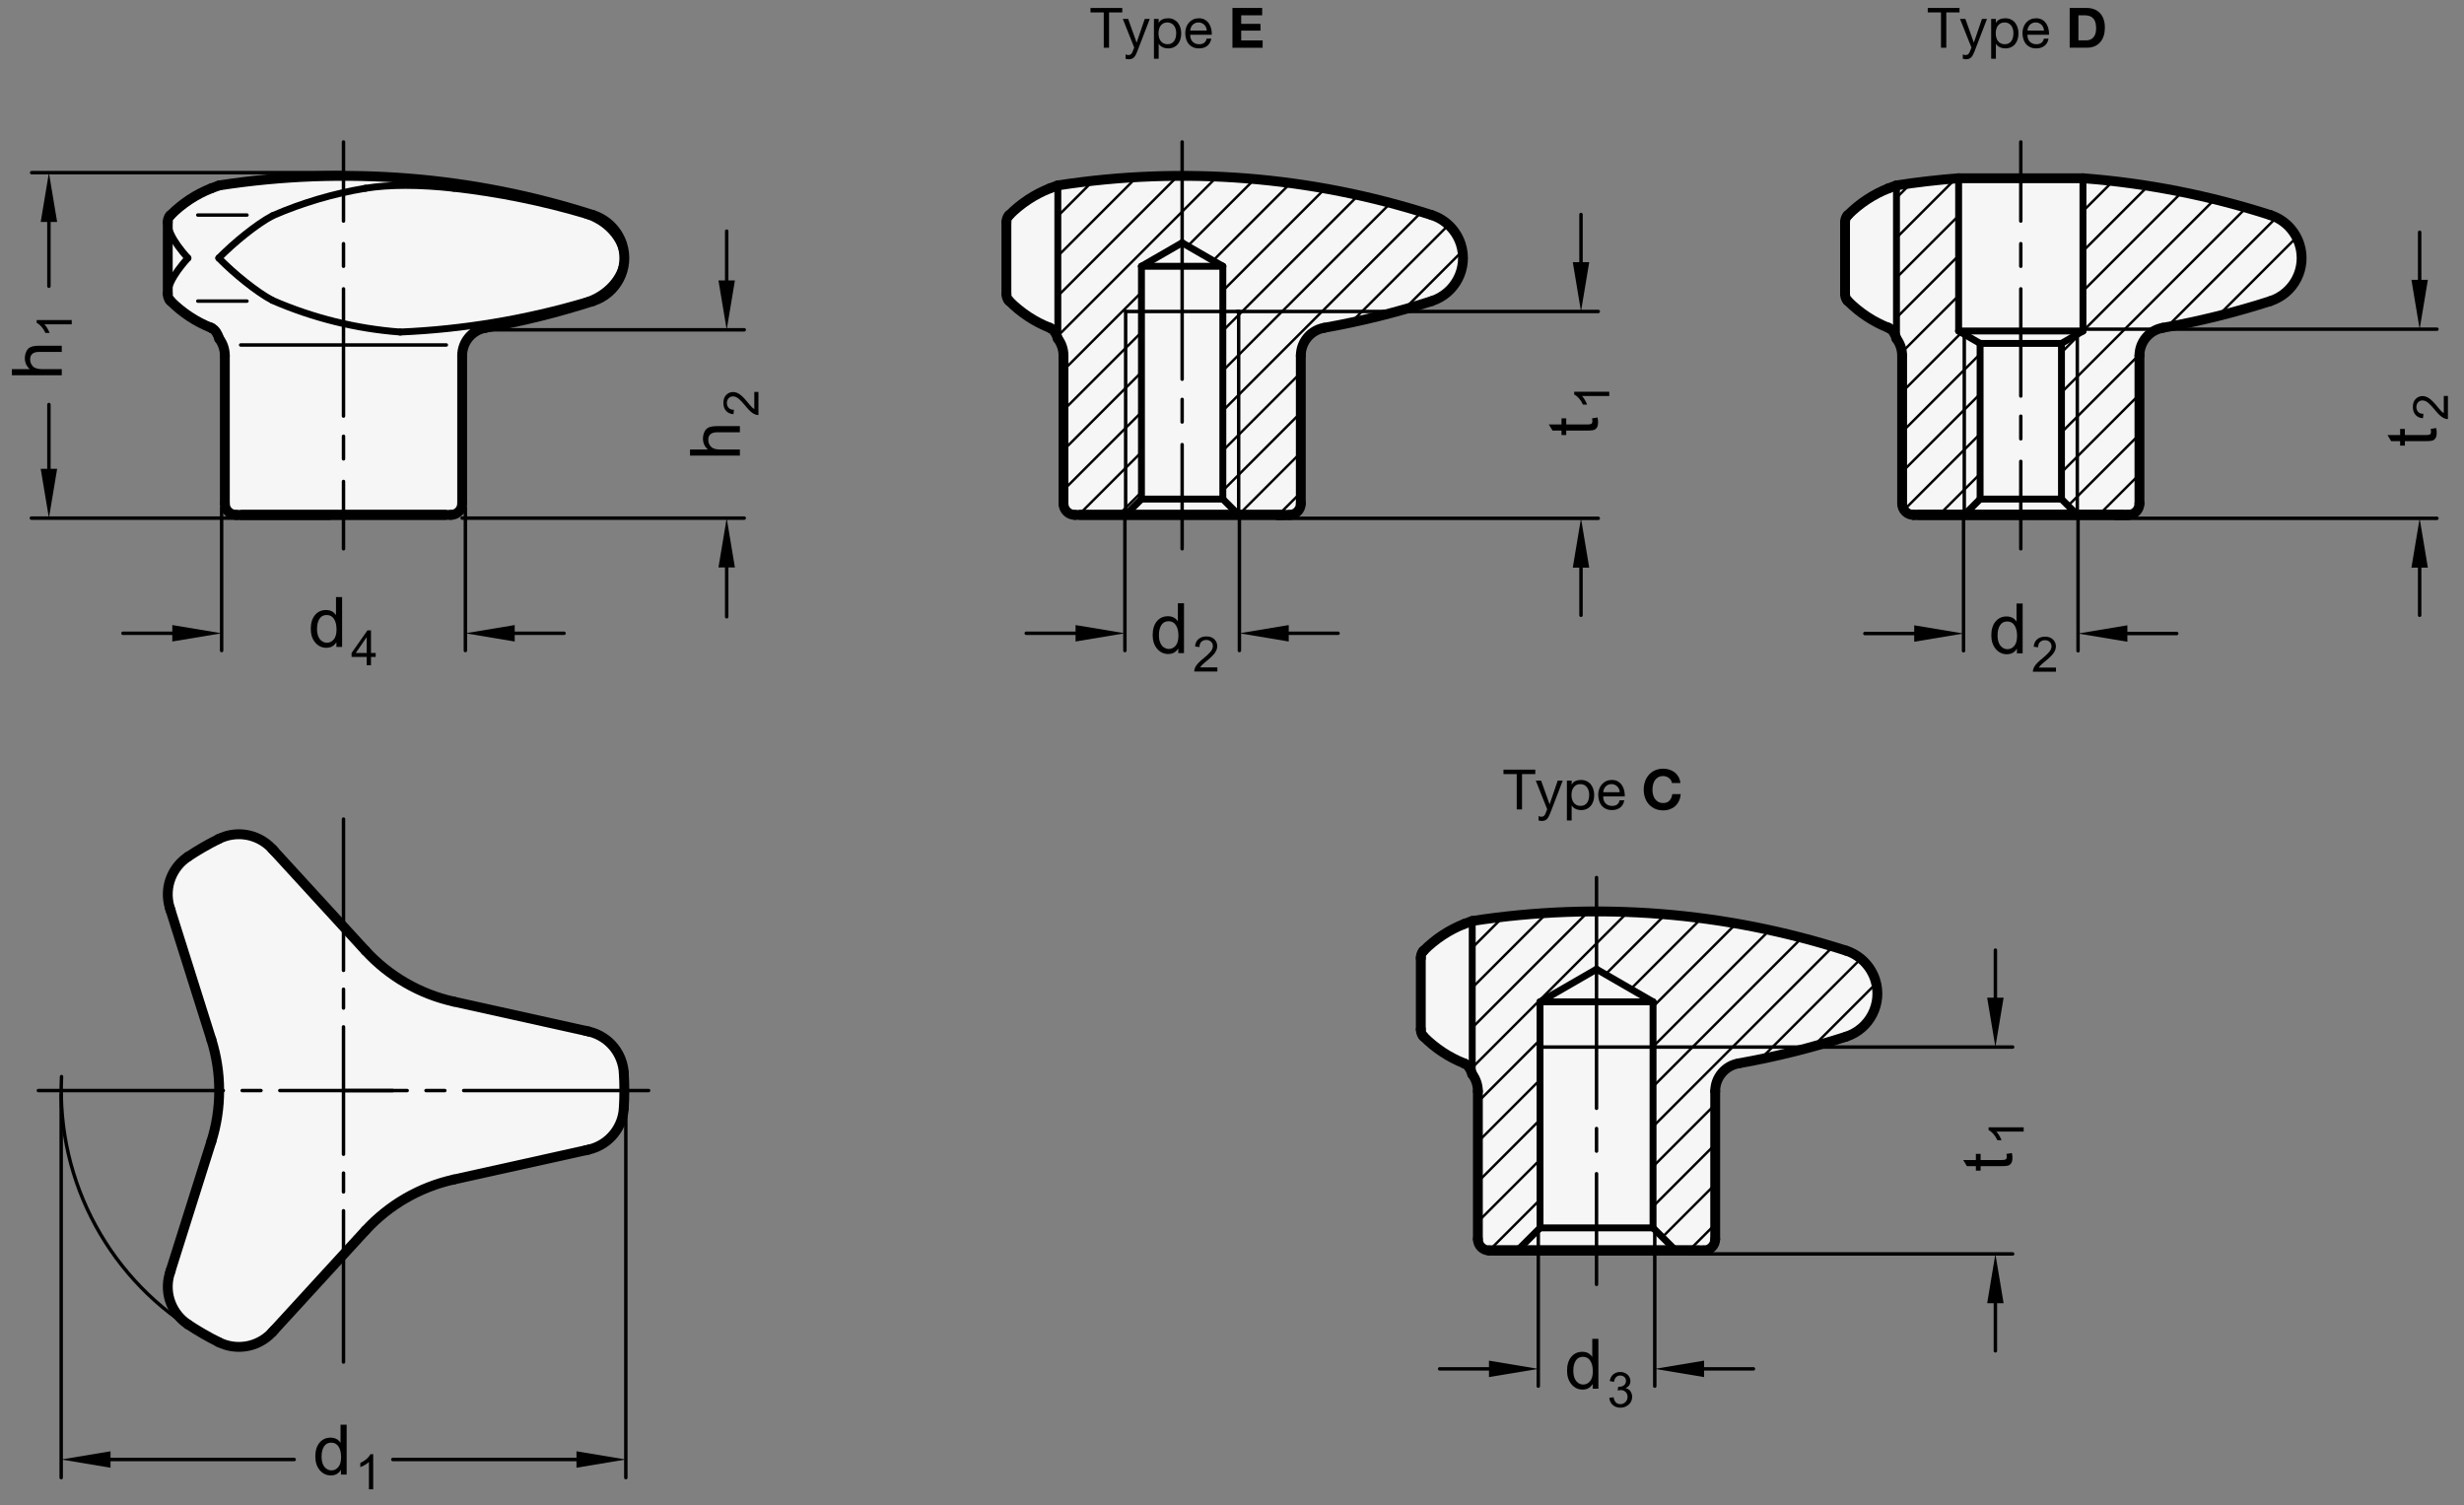 <?xml version="1.0" encoding="utf-8"?>
<!-- Generator: Adobe Illustrator 19.1.0, SVG Export Plug-In . SVG Version: 6.00 Build 0)  -->
<svg version="1.1" xmlns="http://www.w3.org/2000/svg" xmlns:xlink="http://www.w3.org/1999/xlink" x="0px" y="0px"
	 viewBox="0 0 353.957 216.25" enable-background="new 0 0 353.957 216.25" xml:space="preserve">
<rect x="0" y="0" width="353.957" height="216.25" fill="#808080" stroke="none"/>
<g id="MD_x5F_3_x5F_FUELLUNG_x5F_WS">
	<g id="LWPOLYLINE_7_">
		<path fill="#FFFFFF" d="M39.372,191.085c-1.92,2.356-5.214,3.071-7.939,1.724c-1.533-0.759-3.015-1.615-4.439-2.563
			c-2.526-1.688-3.552-4.896-2.476-7.737l5.841-18.526c1.503-4.766,1.503-9.879,0-14.645l-5.841-18.526
			c-1.078-2.84-0.052-6.049,2.475-7.736c1.424-0.948,2.907-1.804,4.44-2.563c2.725-1.344,6.017-0.629,7.939,1.724l13.123,14.322
			c3.376,3.685,7.804,6.241,12.683,7.323l18.965,4.204c3,0.487,5.265,2.981,5.462,6.013c0.109,1.707,0.109,3.419,0,5.125
			c-0.197,3.032-2.463,5.526-5.462,6.013l-18.965,4.204c-4.879,1.082-9.307,3.638-12.683,7.323
			C45.934,183.924,45.934,183.924,39.372,191.085z"/>
	</g>
	<g id="LWPOLYLINE_8_">
		<path fill="#FFFFFF" d="M39.372,191.085l13.123-14.322L39.372,191.085z"/>
	</g>
	<g id="SPLINE_56_">
		<path fill="#FFFFFF" d="M210.337,152.792c0.008,0.003,0.016,0.006,0.023,0.009"/>
	</g>
	<g id="LWPOLYLINE_9_">
		<path fill="#FFFFFF" d="M204.099,147.854c-0.018,0.399,0.135,0.787,0.42,1.067c1.656,1.665,3.636,2.971,5.818,3.837
			c0.607,0.307,1.033,0.884,1.146,1.556c0.53,0.704,0.816,1.56,0.816,2.441v21.254c0,0.897,0.727,1.623,1.623,1.623h30.845
			c0.897,0,1.623-0.727,1.623-1.623v-21.254c0-1.968,1.412-3.653,3.35-3.996c5.229-0.927,10.389-2.209,15.443-3.837
			c3.414-1.1,5.29-4.758,4.19-8.172c-0.641-1.99-2.2-3.549-4.19-4.19c-17.327-5.582-35.718-7.039-53.708-4.256
			c-2.625,0.844-5.011,2.303-6.958,4.256c-0.286,0.277-0.439,0.664-0.42,1.061V147.854z"/>
	</g>
	<g id="SPLINE_57_">
		<path fill="#FFFFFF" d="M271.282,47.125c0.008,0.003,0.016,0.006,0.023,0.009"/>
	</g>
	<g id="LWPOLYLINE_10_">
		<path fill="#FFFFFF" d="M265.044,42.187c-0.018,0.399,0.135,0.787,0.42,1.067c1.656,1.665,3.636,2.971,5.818,3.837
			c0.607,0.307,1.033,0.884,1.146,1.556c0.53,0.704,0.816,1.56,0.816,2.441v21.254c0,0.897,0.727,1.623,1.623,1.623h30.845
			c0.897,0,1.623-0.727,1.623-1.623V51.087c0-1.968,1.412-3.653,3.35-3.996c5.229-0.927,10.389-2.209,15.443-3.837
			c3.414-1.1,5.289-4.758,4.19-8.172c-0.641-1.99-2.2-3.549-4.19-4.19c-17.327-5.582-35.718-7.039-53.708-4.256
			c-2.625,0.844-5.011,2.303-6.958,4.256c-0.286,0.277-0.439,0.664-0.42,1.061V42.187z"/>
	</g>
	<g id="SPLINE_58_">
		<path fill="#FFFFFF" d="M150.809,47.125c0.008,0.003,0.016,0.006,0.023,0.009"/>
	</g>
	<g id="LWPOLYLINE_11_">
		<path fill="#FFFFFF" d="M144.571,42.187c-0.018,0.399,0.135,0.787,0.42,1.067c1.656,1.665,3.636,2.971,5.818,3.837
			c0.607,0.307,1.033,0.884,1.146,1.556c0.53,0.704,0.816,1.56,0.816,2.441v21.254c0,0.897,0.727,1.623,1.623,1.623h30.845
			c0.897,0,1.623-0.727,1.623-1.623V51.087c0-1.968,1.412-3.653,3.35-3.996c5.229-0.927,10.389-2.209,15.443-3.837
			c3.414-1.1,5.29-4.758,4.19-8.172c-0.641-1.99-2.2-3.549-4.19-4.19c-17.327-5.582-35.718-7.039-53.708-4.256
			c-2.625,0.844-5.011,2.303-6.958,4.256c-0.286,0.277-0.439,0.664-0.42,1.061V42.187z"/>
	</g>
	<g id="SPLINE_59_">
		<path fill="#FFFFFF" d="M30.337,47.091c0.008,0.003,0.016,0.006,0.023,0.009"/>
	</g>
	<g id="LWPOLYLINE_12_">
		<path fill="#FFFFFF" d="M24.099,42.187c-0.018,0.399,0.135,0.787,0.42,1.067c1.656,1.665,3.636,2.971,5.818,3.837
			c0.607,0.307,1.033,0.884,1.146,1.556c0.53,0.704,0.816,1.56,0.816,2.441v21.254c0,0.897,0.727,1.623,1.623,1.623h30.845
			c0.897,0,1.623-0.727,1.623-1.623V51.087c0-1.968,1.412-3.653,3.35-3.996c5.229-0.927,10.389-2.209,15.443-3.837
			c3.414-1.1,5.29-4.758,4.19-8.172c-0.641-1.99-2.2-3.549-4.19-4.19c-17.327-5.582-35.718-7.039-53.708-4.256
			c-2.625,0.844-5.011,2.303-6.958,4.256c-0.286,0.277-0.439,0.664-0.42,1.061V42.187z"/>
	</g>
</g>
<g id="MD_x5F_3_x5F_FUELLUNG_x5F_GR">
	<g id="LWPOLYLINE_1_">
		<path fill="#F6F6F6" d="M24.099,42.187c-0.018,0.399,0.135,0.787,0.42,1.067c1.656,1.665,3.636,2.971,5.818,3.837
			c0.607,0.307,1.033,0.884,1.146,1.556c0.53,0.704,0.816,1.56,0.816,2.441v21.254c0,0.897,0.727,1.623,1.623,1.623h30.845
			c0.897,0,1.623-0.727,1.623-1.623V51.087c0-1.968,1.412-3.653,3.35-3.996c5.229-0.927,10.389-2.209,15.443-3.837
			c3.414-1.1,5.29-4.758,4.19-8.172c-0.641-1.99-2.2-3.549-4.19-4.19c-17.327-5.582-35.718-7.039-53.708-4.256
			c-2.625,0.844-5.011,2.303-6.958,4.256c-0.286,0.277-0.439,0.664-0.42,1.061V42.187z"/>
	</g>
	<g id="SPLINE_37_">
		<path fill="#F6F6F6" d="M30.337,47.091c0.008,0.003,0.016,0.006,0.023,0.009"/>
	</g>
	<g id="LWPOLYLINE_2_">
		<path fill="#F6F6F6" d="M144.571,42.187c-0.018,0.399,0.135,0.787,0.42,1.067c1.656,1.665,3.636,2.971,5.818,3.837
			c0.607,0.307,1.033,0.884,1.146,1.556c0.53,0.704,0.816,1.56,0.816,2.441v21.254c0,0.897,0.727,1.623,1.623,1.623h30.845
			c0.897,0,1.623-0.727,1.623-1.623V51.087c0-1.968,1.412-3.653,3.35-3.996c5.229-0.927,10.389-2.209,15.443-3.837
			c3.414-1.1,5.29-4.758,4.19-8.172c-0.641-1.99-2.2-3.549-4.19-4.19c-17.327-5.582-35.718-7.039-53.708-4.256
			c-2.625,0.844-5.011,2.303-6.958,4.256c-0.286,0.277-0.439,0.664-0.42,1.061V42.187z"/>
	</g>
	<g id="SPLINE_38_">
		<path fill="#F6F6F6" d="M150.809,47.125c0.008,0.003,0.016,0.006,0.023,0.009"/>
	</g>
	<g id="LWPOLYLINE_3_">
		<path fill="#F6F6F6" d="M265.044,42.187c-0.018,0.399,0.135,0.787,0.42,1.067c1.656,1.665,3.636,2.971,5.818,3.837
			c0.607,0.307,1.033,0.884,1.146,1.556c0.53,0.704,0.816,1.56,0.816,2.441v21.254c0,0.897,0.727,1.623,1.623,1.623h30.845
			c0.897,0,1.623-0.727,1.623-1.623V51.087c0-1.968,1.412-3.653,3.35-3.996c5.229-0.927,10.389-2.209,15.443-3.837
			c3.414-1.1,5.289-4.758,4.19-8.172c-0.641-1.99-2.2-3.549-4.19-4.19c-17.327-5.582-35.718-7.039-53.708-4.256
			c-2.625,0.844-5.011,2.303-6.958,4.256c-0.286,0.277-0.439,0.664-0.42,1.061V42.187z"/>
	</g>
	<g id="SPLINE_39_">
		<path fill="#F6F6F6" d="M271.282,47.125c0.008,0.003,0.016,0.006,0.023,0.009"/>
	</g>
	<g id="LWPOLYLINE_4_">
		<path fill="#F6F6F6" d="M204.099,147.854c-0.018,0.399,0.135,0.787,0.42,1.067c1.656,1.665,3.636,2.971,5.818,3.837
			c0.607,0.307,1.033,0.884,1.146,1.556c0.53,0.704,0.816,1.56,0.816,2.441v21.254c0,0.897,0.727,1.623,1.623,1.623h30.845
			c0.897,0,1.623-0.727,1.623-1.623v-21.254c0-1.968,1.412-3.653,3.35-3.996c5.229-0.927,10.389-2.209,15.443-3.837
			c3.414-1.1,5.29-4.758,4.19-8.172c-0.641-1.99-2.2-3.549-4.19-4.19c-17.327-5.582-35.718-7.039-53.708-4.256
			c-2.625,0.844-5.011,2.303-6.958,4.256c-0.286,0.277-0.439,0.664-0.42,1.061V147.854z"/>
	</g>
	<g id="SPLINE_40_">
		<path fill="#F6F6F6" d="M210.337,152.792c0.008,0.003,0.016,0.006,0.023,0.009"/>
	</g>
	<g id="LWPOLYLINE_5_">
		<path fill="#F6F6F6" d="M39.372,191.085l13.123-14.322L39.372,191.085z"/>
	</g>
	<g id="LWPOLYLINE_6_">
		<path fill="#F6F6F6" d="M39.372,191.085c-1.92,2.356-5.214,3.071-7.939,1.724c-1.533-0.759-3.015-1.615-4.439-2.563
			c-2.526-1.688-3.552-4.896-2.476-7.737l5.841-18.526c1.503-4.766,1.503-9.879,0-14.645l-5.841-18.526
			c-1.078-2.84-0.052-6.049,2.475-7.736c1.424-0.948,2.907-1.804,4.44-2.563c2.725-1.344,6.017-0.629,7.939,1.724l13.123,14.322
			c3.376,3.685,7.804,6.241,12.683,7.323l18.965,4.204c3,0.487,5.265,2.981,5.462,6.013c0.109,1.707,0.109,3.419,0,5.125
			c-0.197,3.032-2.463,5.526-5.462,6.013l-18.965,4.204c-4.879,1.082-9.307,3.638-12.683,7.323
			C45.934,183.924,45.934,183.924,39.372,191.085z"/>
	</g>
</g>
<g id="MD_x5F_1_x5F_100">
	<g id="LINE">
		
			<line fill="none" stroke="#000000" stroke-width="1.417" stroke-linecap="round" stroke-linejoin="round" stroke-miterlimit="10" x1="214.735" y1="179.632" x2="243.955" y2="179.632"/>
	</g>
	<g id="LINE_3_">
		
			<line fill="none" stroke="#000000" stroke-width="1.417" stroke-linecap="round" stroke-linejoin="round" stroke-miterlimit="10" x1="213.922" y1="179.632" x2="244.768" y2="179.632"/>
	</g>
	<g id="LINE_5_">
		
			<line fill="none" stroke="#000000" stroke-width="1.417" stroke-linecap="round" stroke-linejoin="round" stroke-miterlimit="10" x1="34.735" y1="73.965" x2="63.955" y2="73.965"/>
	</g>
	<g id="LINE_11_">
		
			<line fill="none" stroke="#000000" stroke-width="1.417" stroke-linecap="round" stroke-linejoin="round" stroke-miterlimit="10" x1="275.68" y1="73.965" x2="304.9" y2="73.965"/>
	</g>
	<g id="LINE_16_">
		
			<line fill="none" stroke="#000000" stroke-width="1.417" stroke-linecap="round" stroke-linejoin="round" stroke-miterlimit="10" x1="274.867" y1="73.965" x2="305.712" y2="73.965"/>
	</g>
	<g id="LINE_18_">
		
			<line fill="none" stroke="#000000" stroke-width="1.417" stroke-linecap="round" stroke-linejoin="round" stroke-miterlimit="10" x1="155.207" y1="73.965" x2="184.427" y2="73.965"/>
	</g>
	<g id="ARC">
		
			<path fill="none" stroke="#000000" stroke-width="1.417" stroke-linecap="round" stroke-linejoin="round" stroke-miterlimit="10" d="
			M85.184,30.892c-17.327-5.582-35.718-7.039-53.708-4.256"/>
	</g>
	<g id="LINE_55_">
		
			<line fill="none" stroke="#000000" stroke-width="1.417" stroke-linecap="round" stroke-linejoin="round" stroke-miterlimit="10" x1="24.099" y1="31.954" x2="24.099" y2="42.187"/>
	</g>
	<g id="ARC_1_">
		
			<path fill="none" stroke="#000000" stroke-width="1.417" stroke-linecap="round" stroke-linejoin="round" stroke-miterlimit="10" d="
			M69.741,47.091c-1.938,0.343-3.35,2.028-3.35,3.996"/>
	</g>
	<g id="ARC_2_">
		
			<path fill="none" stroke="#000000" stroke-width="1.417" stroke-linecap="round" stroke-linejoin="round" stroke-miterlimit="10" d="
			M32.299,51.087c0-0.881-0.286-1.737-0.816-2.441"/>
	</g>
	<g id="LINE_56_">
		
			<line fill="none" stroke="#000000" stroke-width="1.417" stroke-linecap="round" stroke-linejoin="round" stroke-miterlimit="10" x1="66.391" y1="72.342" x2="66.391" y2="51.087"/>
	</g>
	<g id="LINE_57_">
		
			<line fill="none" stroke="#000000" stroke-width="1.417" stroke-linecap="round" stroke-linejoin="round" stroke-miterlimit="10" x1="32.299" y1="51.087" x2="32.299" y2="72.342"/>
	</g>
	<g id="ARC_3_">
		
			<path fill="none" stroke="#000000" stroke-width="1.417" stroke-linecap="round" stroke-linejoin="round" stroke-miterlimit="10" d="
			M64.767,73.965c0.897,0,1.623-0.727,1.623-1.623"/>
	</g>
	<g id="ARC_4_">
		
			<path fill="none" stroke="#000000" stroke-width="1.417" stroke-linecap="round" stroke-linejoin="round" stroke-miterlimit="10" d="
			M32.299,72.342c0,0.897,0.727,1.623,1.623,1.623"/>
	</g>
	<g id="ARC_5_">
		
			<path fill="none" stroke="#000000" stroke-width="1.417" stroke-linecap="round" stroke-linejoin="round" stroke-miterlimit="10" d="
			M69.741,47.091c5.229-0.927,10.389-2.209,15.443-3.837"/>
	</g>
	<g id="ARC_6_">
		
			<path fill="none" stroke="#000000" stroke-width="1.417" stroke-linecap="round" stroke-linejoin="round" stroke-miterlimit="10" d="
			M85.184,43.254c3.414-1.1,5.29-4.758,4.19-8.172c-0.641-1.99-2.2-3.549-4.19-4.19"/>
	</g>
	<g id="SPLINE_1_">
		
			<path fill="none" stroke="#000000" stroke-width="1.417" stroke-linecap="round" stroke-linejoin="round" stroke-miterlimit="10" d="
			M24.519,30.892c-0.04,0.038-0.08,0.08-0.119,0.126"/>
	</g>
	<g id="SPLINE_4_">
		
			<path fill="none" stroke="#000000" stroke-width="1.417" stroke-linecap="round" stroke-linejoin="round" stroke-miterlimit="10" d="
			M24.399,43.128c0.04,0.046,0.079,0.088,0.119,0.126"/>
	</g>
	<g id="ARC_10_">
		
			<path fill="none" stroke="#000000" stroke-width="1.417" stroke-linecap="round" stroke-linejoin="round" stroke-miterlimit="10" d="
			M30.36,27.047c-2.191,0.865-4.18,2.175-5.841,3.845"/>
	</g>
	<g id="SPLINE_7_">
		
			<path fill="none" stroke="#000000" stroke-width="1.417" stroke-linecap="round" stroke-linejoin="round" stroke-miterlimit="10" d="
			M31.477,26.638c0.003-0.001,0.007-0.002,0.008-0.003c0.011-0.004-0.031,0.011-0.085,0.031c-0.055,0.02-0.123,0.045-0.214,0.078
			c-0.092,0.034-0.206,0.076-0.347,0.127c-0.142,0.052-0.31,0.114-0.479,0.176"/>
	</g>
	<g id="ARC_11_">
		
			<path fill="none" stroke="#000000" stroke-width="1.417" stroke-linecap="round" stroke-linejoin="round" stroke-miterlimit="10" d="
			M24.519,43.254c1.656,1.665,3.636,2.971,5.818,3.837"/>
	</g>
	<g id="SPLINE_8_">
		
			<path fill="none" stroke="#000000" stroke-width="1.417" stroke-linecap="round" stroke-linejoin="round" stroke-miterlimit="10" d="
			M30.36,47.1c0.138,0.076,0.275,0.152,0.394,0.254c0.12,0.103,0.221,0.234,0.309,0.37c0.089,0.138,0.166,0.282,0.226,0.412
			c0.061,0.131,0.106,0.248,0.143,0.353c0.038,0.108,0.068,0.203,0.055,0.163c-0.001-0.002-0.002-0.005-0.003-0.008"/>
	</g>
	<g id="SPLINE_9_">
		
			<path fill="none" stroke="#000000" stroke-width="1.417" stroke-linecap="round" stroke-linejoin="round" stroke-miterlimit="10" d="
			M30.337,47.091c0.008,0.003,0.016,0.006,0.023,0.009"/>
	</g>
	<g id="LINE_58_">
		
			<line fill="none" stroke="#000000" stroke-width="1.417" stroke-linecap="round" stroke-linejoin="round" stroke-miterlimit="10" x1="64.767" y1="73.965" x2="33.922" y2="73.965"/>
	</g>
	<g id="LINE_62_">
		
			<line fill="none" stroke="#000000" stroke-width="1.417" stroke-linecap="round" stroke-linejoin="round" stroke-miterlimit="10" x1="144.571" y1="31.949" x2="144.571" y2="42.196"/>
	</g>
	<g id="LINE_63_">
		
			<line fill="none" stroke="#000000" stroke-width="1.417" stroke-linecap="round" stroke-linejoin="round" stroke-miterlimit="10" x1="185.24" y1="73.965" x2="154.395" y2="73.965"/>
	</g>
	<g id="ARC_13_">
		
			<path fill="none" stroke="#000000" stroke-width="1.417" stroke-linecap="round" stroke-linejoin="round" stroke-miterlimit="10" d="
			M152.771,72.342c0,0.897,0.727,1.623,1.623,1.623"/>
	</g>
	<g id="LINE_64_">
		
			<line fill="none" stroke="#000000" stroke-width="1.417" stroke-linecap="round" stroke-linejoin="round" stroke-miterlimit="10" x1="152.771" y1="72.342" x2="152.771" y2="51.087"/>
	</g>
	<g id="ARC_14_">
		
			<path fill="none" stroke="#000000" stroke-width="1.417" stroke-linecap="round" stroke-linejoin="round" stroke-miterlimit="10" d="
			M152.771,51.087c0-0.878-0.285-1.733-0.812-2.435"/>
	</g>
	<g id="ARC_15_">
		
			<path fill="none" stroke="#000000" stroke-width="1.417" stroke-linecap="round" stroke-linejoin="round" stroke-miterlimit="10" d="
			M205.657,30.892c-17.324-5.581-35.711-7.039-53.697-4.258"/>
	</g>
	<g id="ARC_16_">
		
			<path fill="none" stroke="#000000" stroke-width="1.417" stroke-linecap="round" stroke-linejoin="round" stroke-miterlimit="10" d="
			M205.657,43.254c3.414-1.1,5.29-4.758,4.19-8.172c-0.641-1.99-2.2-3.549-4.19-4.19"/>
	</g>
	<g id="ARC_17_">
		
			<path fill="none" stroke="#000000" stroke-width="1.417" stroke-linecap="round" stroke-linejoin="round" stroke-miterlimit="10" d="
			M190.214,47.091c5.229-0.927,10.389-2.209,15.443-3.837"/>
	</g>
	<g id="ARC_18_">
		
			<path fill="none" stroke="#000000" stroke-width="1.417" stroke-linecap="round" stroke-linejoin="round" stroke-miterlimit="10" d="
			M190.214,47.091c-1.938,0.343-3.35,2.028-3.35,3.996"/>
	</g>
	<g id="LINE_66_">
		
			<line fill="none" stroke="#000000" stroke-width="1.417" stroke-linecap="round" stroke-linejoin="round" stroke-miterlimit="10" x1="186.863" y1="51.087" x2="186.863" y2="72.342"/>
	</g>
	<g id="ARC_19_">
		
			<path fill="none" stroke="#000000" stroke-width="1.417" stroke-linecap="round" stroke-linejoin="round" stroke-miterlimit="10" d="
			M185.24,73.965c0.897,0,1.623-0.727,1.623-1.623"/>
	</g>
	<g id="SPLINE_14_">
		
			<path fill="none" stroke="#000000" stroke-width="1.417" stroke-linecap="round" stroke-linejoin="round" stroke-miterlimit="10" d="
			M150.832,47.1c-0.008-0.003-0.016-0.006-0.023-0.009"/>
	</g>
	<g id="SPLINE_15_">
		
			<path fill="none" stroke="#000000" stroke-width="1.417" stroke-linecap="round" stroke-linejoin="round" stroke-miterlimit="10" d="
			M151.959,48.652c0,0-0.006-0.019-0.018-0.056c-0.012-0.037-0.031-0.091-0.055-0.157c-0.048-0.131-0.119-0.305-0.212-0.48
			c-0.186-0.35-0.459-0.708-0.842-0.859"/>
	</g>
	<g id="ARC_20_">
		
			<path fill="none" stroke="#000000" stroke-width="1.417" stroke-linecap="round" stroke-linejoin="round" stroke-miterlimit="10" d="
			M150.832,27.047c-2.191,0.865-4.18,2.175-5.841,3.845"/>
	</g>
	<g id="SPLINE_16_">
		
			<path fill="none" stroke="#000000" stroke-width="1.417" stroke-linecap="round" stroke-linejoin="round" stroke-miterlimit="10" d="
			M150.832,27.047c0.375-0.137,0.655-0.24,0.843-0.309c0.188-0.069,0.284-0.104,0.284-0.104"/>
	</g>
	<g id="ARC_21_">
		
			<path fill="none" stroke="#000000" stroke-width="1.417" stroke-linecap="round" stroke-linejoin="round" stroke-miterlimit="10" d="
			M144.991,43.254c1.656,1.665,3.636,2.971,5.818,3.837"/>
	</g>
	<g id="SPLINE_17_">
		
			<path fill="none" stroke="#000000" stroke-width="1.417" stroke-linecap="round" stroke-linejoin="round" stroke-miterlimit="10" d="
			M144.991,43.254c-0.04-0.038-0.08-0.081-0.119-0.126"/>
	</g>
	<g id="SPLINE_18_">
		
			<path fill="none" stroke="#000000" stroke-width="1.417" stroke-linecap="round" stroke-linejoin="round" stroke-miterlimit="10" d="
			M144.872,31.018c0.039-0.046,0.079-0.088,0.119-0.126"/>
	</g>
	<g id="SPLINE_19_">
		
			<path fill="none" stroke="#000000" stroke-width="1.417" stroke-linecap="round" stroke-linejoin="round" stroke-miterlimit="10" d="
			M144.872,31.018c-0.05,0.067-0.1,0.133-0.141,0.206c-0.041,0.074-0.071,0.154-0.096,0.238c-0.025,0.086-0.044,0.176-0.053,0.271
			c-0.006,0.07-0.007,0.143-0.007,0.216"/>
	</g>
	<g id="SPLINE_20_">
		
			<path fill="none" stroke="#000000" stroke-width="1.417" stroke-linecap="round" stroke-linejoin="round" stroke-miterlimit="10" d="
			M144.577,42.196c-0.001,0.044-0.003,0.088-0.002,0.13c0.003,0.104,0.02,0.2,0.043,0.293c0.024,0.096,0.054,0.188,0.097,0.272
			c0.043,0.085,0.1,0.161,0.156,0.237"/>
	</g>
	<g id="LINE_67_">
		
			<line fill="none" stroke="#000000" stroke-width="1.417" stroke-linecap="round" stroke-linejoin="round" stroke-miterlimit="10" x1="265.044" y1="31.949" x2="265.044" y2="42.196"/>
	</g>
	<g id="LINE_68_">
		
			<line fill="none" stroke="#000000" stroke-width="1.417" stroke-linecap="round" stroke-linejoin="round" stroke-miterlimit="10" x1="305.712" y1="73.965" x2="274.867" y2="73.965"/>
	</g>
	<g id="ARC_22_">
		
			<path fill="none" stroke="#000000" stroke-width="1.417" stroke-linecap="round" stroke-linejoin="round" stroke-miterlimit="10" d="
			M273.244,72.342c0,0.897,0.727,1.623,1.623,1.623"/>
	</g>
	<g id="LINE_69_">
		
			<line fill="none" stroke="#000000" stroke-width="1.417" stroke-linecap="round" stroke-linejoin="round" stroke-miterlimit="10" x1="273.244" y1="72.342" x2="273.244" y2="51.087"/>
	</g>
	<g id="ARC_23_">
		
			<path fill="none" stroke="#000000" stroke-width="1.417" stroke-linecap="round" stroke-linejoin="round" stroke-miterlimit="10" d="
			M273.244,51.087c0-0.878-0.285-1.733-0.812-2.435"/>
	</g>
	<g id="ARC_24_">
		
			<path fill="none" stroke="#000000" stroke-width="1.417" stroke-linecap="round" stroke-linejoin="round" stroke-miterlimit="10" d="
			M326.129,30.892c-8.732-2.813-17.764-4.588-26.911-5.289"/>
	</g>
	<g id="ARC_25_">
		
			<path fill="none" stroke="#000000" stroke-width="1.417" stroke-linecap="round" stroke-linejoin="round" stroke-miterlimit="10" d="
			M281.361,25.604c-2.988,0.229-5.967,0.573-8.929,1.031"/>
	</g>
	<g id="ARC_26_">
		
			<path fill="none" stroke="#000000" stroke-width="1.417" stroke-linecap="round" stroke-linejoin="round" stroke-miterlimit="10" d="
			M326.129,43.254c3.414-1.1,5.289-4.758,4.19-8.172c-0.641-1.99-2.2-3.549-4.19-4.19"/>
	</g>
	<g id="ARC_27_">
		
			<path fill="none" stroke="#000000" stroke-width="1.417" stroke-linecap="round" stroke-linejoin="round" stroke-miterlimit="10" d="
			M310.686,47.091c5.229-0.927,10.389-2.209,15.443-3.837"/>
	</g>
	<g id="ARC_28_">
		
			<path fill="none" stroke="#000000" stroke-width="1.417" stroke-linecap="round" stroke-linejoin="round" stroke-miterlimit="10" d="
			M310.686,47.091c-1.938,0.343-3.35,2.028-3.35,3.996"/>
	</g>
	<g id="LINE_71_">
		
			<line fill="none" stroke="#000000" stroke-width="1.417" stroke-linecap="round" stroke-linejoin="round" stroke-miterlimit="10" x1="307.336" y1="51.087" x2="307.336" y2="72.342"/>
	</g>
	<g id="ARC_29_">
		
			<path fill="none" stroke="#000000" stroke-width="1.417" stroke-linecap="round" stroke-linejoin="round" stroke-miterlimit="10" d="
			M305.712,73.965c0.897,0,1.623-0.727,1.623-1.623"/>
	</g>
	<g id="SPLINE_21_">
		
			<path fill="none" stroke="#000000" stroke-width="1.417" stroke-linecap="round" stroke-linejoin="round" stroke-miterlimit="10" d="
			M271.305,47.1c-0.008-0.003-0.016-0.006-0.023-0.009"/>
	</g>
	<g id="SPLINE_22_">
		
			<path fill="none" stroke="#000000" stroke-width="1.417" stroke-linecap="round" stroke-linejoin="round" stroke-miterlimit="10" d="
			M272.432,48.652c0,0-0.006-0.019-0.018-0.056c-0.012-0.037-0.03-0.091-0.055-0.157c-0.048-0.131-0.119-0.305-0.212-0.48
			c-0.186-0.35-0.459-0.708-0.842-0.859"/>
	</g>
	<g id="ARC_30_">
		
			<path fill="none" stroke="#000000" stroke-width="1.417" stroke-linecap="round" stroke-linejoin="round" stroke-miterlimit="10" d="
			M271.305,27.047c-2.191,0.865-4.18,2.175-5.841,3.845"/>
	</g>
	<g id="SPLINE_23_">
		
			<path fill="none" stroke="#000000" stroke-width="1.417" stroke-linecap="round" stroke-linejoin="round" stroke-miterlimit="10" d="
			M271.305,27.047c0.375-0.137,0.655-0.24,0.843-0.309c0.188-0.069,0.284-0.104,0.284-0.104"/>
	</g>
	<g id="ARC_31_">
		
			<path fill="none" stroke="#000000" stroke-width="1.417" stroke-linecap="round" stroke-linejoin="round" stroke-miterlimit="10" d="
			M265.464,43.254c1.656,1.665,3.636,2.971,5.818,3.837"/>
	</g>
	<g id="SPLINE_24_">
		
			<path fill="none" stroke="#000000" stroke-width="1.417" stroke-linecap="round" stroke-linejoin="round" stroke-miterlimit="10" d="
			M265.464,43.254c-0.04-0.038-0.08-0.081-0.119-0.126"/>
	</g>
	<g id="SPLINE_25_">
		
			<path fill="none" stroke="#000000" stroke-width="1.417" stroke-linecap="round" stroke-linejoin="round" stroke-miterlimit="10" d="
			M265.345,31.018c0.039-0.046,0.079-0.088,0.119-0.126"/>
	</g>
	<g id="SPLINE_26_">
		
			<path fill="none" stroke="#000000" stroke-width="1.417" stroke-linecap="round" stroke-linejoin="round" stroke-miterlimit="10" d="
			M265.345,31.018c-0.05,0.067-0.1,0.133-0.141,0.206c-0.041,0.074-0.071,0.154-0.096,0.238c-0.025,0.086-0.044,0.176-0.053,0.271
			c-0.006,0.07-0.007,0.143-0.007,0.216"/>
	</g>
	<g id="SPLINE_27_">
		
			<path fill="none" stroke="#000000" stroke-width="1.417" stroke-linecap="round" stroke-linejoin="round" stroke-miterlimit="10" d="
			M265.049,42.196c-0.001,0.044-0.003,0.088-0.002,0.13c0.003,0.104,0.02,0.2,0.043,0.293c0.024,0.096,0.054,0.188,0.097,0.272
			c0.043,0.085,0.1,0.161,0.156,0.237"/>
	</g>
	<g id="LINE_72_">
		
			<line fill="none" stroke="#000000" stroke-width="1.417" stroke-linecap="round" stroke-linejoin="round" stroke-miterlimit="10" x1="204.099" y1="137.617" x2="204.099" y2="147.864"/>
	</g>
	<g id="LINE_73_">
		
			<line fill="none" stroke="#000000" stroke-width="1.417" stroke-linecap="round" stroke-linejoin="round" stroke-miterlimit="10" x1="244.768" y1="179.632" x2="213.922" y2="179.632"/>
	</g>
	<g id="ARC_32_">
		
			<path fill="none" stroke="#000000" stroke-width="1.417" stroke-linecap="round" stroke-linejoin="round" stroke-miterlimit="10" d="
			M212.299,178.009c0,0.897,0.727,1.623,1.623,1.623"/>
	</g>
	<g id="LINE_74_">
		
			<line fill="none" stroke="#000000" stroke-width="1.417" stroke-linecap="round" stroke-linejoin="round" stroke-miterlimit="10" x1="212.299" y1="178.009" x2="212.299" y2="156.755"/>
	</g>
	<g id="ARC_33_">
		
			<path fill="none" stroke="#000000" stroke-width="1.417" stroke-linecap="round" stroke-linejoin="round" stroke-miterlimit="10" d="
			M212.299,156.755c0-0.878-0.285-1.733-0.812-2.435"/>
	</g>
	<g id="ARC_34_">
		
			<path fill="none" stroke="#000000" stroke-width="1.417" stroke-linecap="round" stroke-linejoin="round" stroke-miterlimit="10" d="
			M265.185,136.56c-17.324-5.581-35.711-7.039-53.697-4.258"/>
	</g>
	<g id="ARC_35_">
		
			<path fill="none" stroke="#000000" stroke-width="1.417" stroke-linecap="round" stroke-linejoin="round" stroke-miterlimit="10" d="
			M265.185,148.921c3.414-1.1,5.29-4.758,4.19-8.172c-0.641-1.99-2.2-3.549-4.19-4.19"/>
	</g>
	<g id="ARC_36_">
		
			<path fill="none" stroke="#000000" stroke-width="1.417" stroke-linecap="round" stroke-linejoin="round" stroke-miterlimit="10" d="
			M249.741,152.758c5.229-0.927,10.389-2.209,15.443-3.837"/>
	</g>
	<g id="ARC_37_">
		
			<path fill="none" stroke="#000000" stroke-width="1.417" stroke-linecap="round" stroke-linejoin="round" stroke-miterlimit="10" d="
			M249.741,152.758c-1.938,0.343-3.35,2.028-3.35,3.996"/>
	</g>
	<g id="LINE_76_">
		
			<line fill="none" stroke="#000000" stroke-width="1.417" stroke-linecap="round" stroke-linejoin="round" stroke-miterlimit="10" x1="246.391" y1="156.755" x2="246.391" y2="178.009"/>
	</g>
	<g id="ARC_38_">
		
			<path fill="none" stroke="#000000" stroke-width="1.417" stroke-linecap="round" stroke-linejoin="round" stroke-miterlimit="10" d="
			M244.768,179.632c0.897,0,1.623-0.727,1.623-1.623"/>
	</g>
	<g id="SPLINE_28_">
		
			<path fill="none" stroke="#000000" stroke-width="1.417" stroke-linecap="round" stroke-linejoin="round" stroke-miterlimit="10" d="
			M210.36,152.767c-0.008-0.003-0.016-0.006-0.023-0.009"/>
	</g>
	<g id="SPLINE_29_">
		
			<path fill="none" stroke="#000000" stroke-width="1.417" stroke-linecap="round" stroke-linejoin="round" stroke-miterlimit="10" d="
			M211.487,154.319c0,0-0.006-0.019-0.018-0.056s-0.03-0.091-0.055-0.157c-0.048-0.131-0.119-0.305-0.212-0.48
			c-0.186-0.35-0.459-0.708-0.842-0.859"/>
	</g>
	<g id="ARC_39_">
		
			<path fill="none" stroke="#000000" stroke-width="1.417" stroke-linecap="round" stroke-linejoin="round" stroke-miterlimit="10" d="
			M210.36,132.714c-2.191,0.865-4.18,2.175-5.841,3.845"/>
	</g>
	<g id="SPLINE_30_">
		
			<path fill="none" stroke="#000000" stroke-width="1.417" stroke-linecap="round" stroke-linejoin="round" stroke-miterlimit="10" d="
			M210.36,132.714c0.375-0.137,0.655-0.24,0.843-0.309s0.284-0.104,0.284-0.104"/>
	</g>
	<g id="ARC_40_">
		
			<path fill="none" stroke="#000000" stroke-width="1.417" stroke-linecap="round" stroke-linejoin="round" stroke-miterlimit="10" d="
			M204.519,148.921c1.656,1.665,3.636,2.971,5.818,3.837"/>
	</g>
	<g id="SPLINE_31_">
		
			<path fill="none" stroke="#000000" stroke-width="1.417" stroke-linecap="round" stroke-linejoin="round" stroke-miterlimit="10" d="
			M204.519,148.921c-0.04-0.038-0.08-0.081-0.119-0.126"/>
	</g>
	<g id="SPLINE_32_">
		
			<path fill="none" stroke="#000000" stroke-width="1.417" stroke-linecap="round" stroke-linejoin="round" stroke-miterlimit="10" d="
			M204.4,136.686c0.039-0.046,0.079-0.088,0.119-0.126"/>
	</g>
	<g id="SPLINE_33_">
		
			<path fill="none" stroke="#000000" stroke-width="1.417" stroke-linecap="round" stroke-linejoin="round" stroke-miterlimit="10" d="
			M204.4,136.686c-0.05,0.067-0.1,0.133-0.141,0.206c-0.041,0.074-0.071,0.154-0.096,0.238c-0.025,0.086-0.044,0.176-0.053,0.271
			c-0.006,0.07-0.007,0.143-0.007,0.216"/>
	</g>
	<g id="SPLINE_34_">
		
			<path fill="none" stroke="#000000" stroke-width="1.417" stroke-linecap="round" stroke-linejoin="round" stroke-miterlimit="10" d="
			M204.105,147.864c-0.001,0.044-0.003,0.088-0.002,0.13c0.003,0.104,0.02,0.2,0.043,0.293c0.024,0.096,0.054,0.188,0.097,0.272
			c0.044,0.085,0.1,0.161,0.156,0.237"/>
	</g>
	<g id="LINE_109_">
		
			<line fill="none" stroke="#000000" stroke-width="1.417" stroke-linecap="round" stroke-linejoin="round" stroke-miterlimit="10" x1="281.361" y1="25.604" x2="299.219" y2="25.604"/>
	</g>
	<g id="SPLINE_35_">
		
			<path fill="none" stroke="#000000" stroke-width="1.417" stroke-linecap="round" stroke-linejoin="round" stroke-miterlimit="10" d="
			M24.394,31.009c-0.05,0.067-0.1,0.133-0.141,0.206c-0.041,0.074-0.071,0.154-0.096,0.238c-0.025,0.086-0.044,0.176-0.053,0.271
			c-0.006,0.07-0.007,0.143-0.007,0.216"/>
	</g>
	<g id="SPLINE_36_">
		
			<path fill="none" stroke="#000000" stroke-width="1.417" stroke-linecap="round" stroke-linejoin="round" stroke-miterlimit="10" d="
			M24.099,42.187c-0.001,0.044-0.003,0.088-0.002,0.13c0.003,0.104,0.02,0.2,0.043,0.293c0.024,0.096,0.054,0.188,0.097,0.272
			c0.043,0.085,0.1,0.161,0.156,0.237"/>
	</g>
	<g id="ARC_41_">
		
			<path fill="none" stroke="#000000" stroke-width="1.417" stroke-linecap="round" stroke-linejoin="round" stroke-miterlimit="10" d="
			M89.606,159.224c0.109-1.707,0.109-3.42,0-5.127"/>
	</g>
	<g id="ARC_42_">
		
			<path fill="none" stroke="#000000" stroke-width="1.417" stroke-linecap="round" stroke-linejoin="round" stroke-miterlimit="10" d="
			M31.433,120.513c-1.533,0.759-3.016,1.616-4.44,2.563"/>
	</g>
	<g id="ARC_43_">
		
			<path fill="none" stroke="#000000" stroke-width="1.417" stroke-linecap="round" stroke-linejoin="round" stroke-miterlimit="10" d="
			M26.995,190.246c1.424,0.948,2.907,1.804,4.44,2.563"/>
	</g>
	<g id="LINE_189_">
		
			<line fill="none" stroke="#000000" stroke-width="1.417" stroke-linecap="round" stroke-linejoin="round" stroke-miterlimit="10" x1="52.496" y1="136.558" x2="39.372" y2="122.237"/>
	</g>
	<g id="SPLINE_41_">
		
			<path fill="none" stroke="#000000" stroke-width="1.417" stroke-linecap="round" stroke-linejoin="round" stroke-miterlimit="10" d="
			M65.179,143.881c-1.216-0.27-2.398-0.629-3.548-1.076s-2.267-0.981-3.35-1.606c-0.542-0.312-1.071-0.646-1.584-0.997
			c-0.513-0.351-1.01-0.72-1.492-1.107c-0.964-0.774-1.867-1.619-2.709-2.538"/>
	</g>
	<g id="LINE_190_">
		
			<line fill="none" stroke="#000000" stroke-width="1.417" stroke-linecap="round" stroke-linejoin="round" stroke-miterlimit="10" x1="84.143" y1="148.085" x2="65.179" y2="143.881"/>
	</g>
	<g id="LINE_191_">
		
			<line fill="none" stroke="#000000" stroke-width="1.417" stroke-linecap="round" stroke-linejoin="round" stroke-miterlimit="10" x1="65.179" y1="169.441" x2="84.143" y2="165.237"/>
	</g>
	<g id="SPLINE_42_">
		
			<path fill="none" stroke="#000000" stroke-width="1.417" stroke-linecap="round" stroke-linejoin="round" stroke-miterlimit="10" d="
			M52.496,176.764c0.841-0.918,1.744-1.763,2.706-2.535c0.962-0.772,1.983-1.473,3.066-2.099c0.541-0.313,1.095-0.605,1.655-0.873
			s1.128-0.515,1.704-0.739c1.152-0.448,2.336-0.808,3.552-1.077"/>
	</g>
	<g id="LINE_192_">
		
			<line fill="none" stroke="#000000" stroke-width="1.417" stroke-linecap="round" stroke-linejoin="round" stroke-miterlimit="10" x1="39.372" y1="191.085" x2="52.496" y2="176.764"/>
	</g>
	<g id="LINE_193_">
		
			<line fill="none" stroke="#000000" stroke-width="1.417" stroke-linecap="round" stroke-linejoin="round" stroke-miterlimit="10" x1="30.36" y1="163.984" x2="24.519" y2="182.51"/>
	</g>
	<g id="SPLINE_43_">
		
			<path fill="none" stroke="#000000" stroke-width="1.417" stroke-linecap="round" stroke-linejoin="round" stroke-miterlimit="10" d="
			M30.36,149.338c0.375,1.188,0.654,2.392,0.842,3.611c0.188,1.219,0.284,2.454,0.285,3.704c0,0.625-0.024,1.251-0.071,1.87
			c-0.048,0.619-0.118,1.234-0.213,1.845c-0.188,1.222-0.469,2.427-0.843,3.615"/>
	</g>
	<g id="LINE_194_">
		
			<line fill="none" stroke="#000000" stroke-width="1.417" stroke-linecap="round" stroke-linejoin="round" stroke-miterlimit="10" x1="24.519" y1="130.812" x2="30.36" y2="149.338"/>
	</g>
	<g id="SPLINE_44_">
		
			<path fill="none" stroke="#000000" stroke-width="1.417" stroke-linecap="round" stroke-linejoin="round" stroke-miterlimit="10" d="
			M84.531,165.151c0.405-0.09,0.783-0.214,1.139-0.365c0.356-0.152,0.693-0.333,1.003-0.535c0.622-0.405,1.133-0.886,1.557-1.425
			c0.424-0.539,0.743-1.116,0.971-1.72c0.114-0.302,0.205-0.612,0.273-0.928c0.034-0.158,0.062-0.316,0.084-0.475
			c0.022-0.159,0.038-0.32,0.048-0.479"/>
	</g>
	<g id="SPLINE_45_">
		
			<path fill="none" stroke="#000000" stroke-width="1.417" stroke-linecap="round" stroke-linejoin="round" stroke-miterlimit="10" d="
			M84.531,148.171c0.405,0.09,0.783,0.214,1.139,0.365c0.356,0.152,0.693,0.333,1.003,0.535c0.622,0.405,1.133,0.886,1.557,1.425
			c0.424,0.539,0.743,1.116,0.971,1.72c0.114,0.302,0.205,0.612,0.273,0.928c0.034,0.158,0.062,0.316,0.084,0.475
			c0.022,0.159,0.038,0.32,0.048,0.479"/>
	</g>
	<g id="SPLINE_46_">
		
			<path fill="none" stroke="#000000" stroke-width="1.417" stroke-linecap="round" stroke-linejoin="round" stroke-miterlimit="10" d="
			M84.143,165.237c0.13-0.029,0.259-0.057,0.387-0.086"/>
	</g>
	<g id="SPLINE_47_">
		
			<path fill="none" stroke="#000000" stroke-width="1.417" stroke-linecap="round" stroke-linejoin="round" stroke-miterlimit="10" d="
			M84.531,148.171c-0.128-0.028-0.257-0.057-0.387-0.086"/>
	</g>
	<g id="SPLINE_48_">
		
			<path fill="none" stroke="#000000" stroke-width="1.417" stroke-linecap="round" stroke-linejoin="round" stroke-miterlimit="10" d="
			M31.434,120.513c0.143-0.071,0.29-0.137,0.438-0.197c0.148-0.06,0.298-0.115,0.45-0.164c0.304-0.098,0.616-0.174,0.936-0.227
			c0.32-0.053,0.649-0.082,0.98-0.086s0.663,0.017,0.998,0.065c0.335,0.048,0.672,0.122,1.011,0.228
			c0.339,0.105,0.675,0.241,1.003,0.407s0.65,0.363,0.964,0.599s0.612,0.503,0.891,0.808"/>
	</g>
	<g id="SPLINE_49_">
		
			<path fill="none" stroke="#000000" stroke-width="1.417" stroke-linecap="round" stroke-linejoin="round" stroke-miterlimit="10" d="
			M24.399,130.434c-0.125-0.396-0.206-0.785-0.253-1.169c-0.047-0.384-0.058-0.766-0.038-1.137c0.04-0.741,0.201-1.424,0.455-2.06
			c0.255-0.636,0.595-1.201,1.004-1.701c0.205-0.25,0.427-0.484,0.667-0.701c0.12-0.108,0.243-0.212,0.37-0.31
			s0.258-0.193,0.391-0.281"/>
	</g>
	<g id="SPLINE_50_">
		
			<path fill="none" stroke="#000000" stroke-width="1.417" stroke-linecap="round" stroke-linejoin="round" stroke-miterlimit="10" d="
			M24.399,130.434c0.039,0.125,0.079,0.251,0.119,0.378"/>
	</g>
	<g id="SPLINE_51_">
		
			<path fill="none" stroke="#000000" stroke-width="1.417" stroke-linecap="round" stroke-linejoin="round" stroke-miterlimit="10" d="
			M39.372,122.237c-0.09-0.098-0.179-0.195-0.268-0.292"/>
	</g>
	<g id="SPLINE_52_">
		
			<path fill="none" stroke="#000000" stroke-width="1.417" stroke-linecap="round" stroke-linejoin="round" stroke-miterlimit="10" d="
			M24.399,182.888c-0.125,0.396-0.206,0.785-0.253,1.169c-0.047,0.384-0.058,0.766-0.038,1.137c0.04,0.741,0.201,1.424,0.455,2.06
			c0.255,0.636,0.595,1.201,1.004,1.701c0.205,0.25,0.427,0.484,0.667,0.701c0.12,0.108,0.243,0.212,0.37,0.31
			s0.258,0.193,0.391,0.281"/>
	</g>
	<g id="SPLINE_53_">
		
			<path fill="none" stroke="#000000" stroke-width="1.417" stroke-linecap="round" stroke-linejoin="round" stroke-miterlimit="10" d="
			M31.434,192.809c0.143,0.071,0.29,0.137,0.438,0.197c0.148,0.06,0.298,0.115,0.45,0.164c0.304,0.098,0.616,0.174,0.936,0.227
			s0.649,0.082,0.98,0.086c0.331,0.004,0.663-0.017,0.998-0.065c0.335-0.048,0.672-0.122,1.011-0.228
			c0.339-0.105,0.675-0.241,1.003-0.407c0.328-0.166,0.65-0.363,0.964-0.599s0.612-0.503,0.891-0.808"/>
	</g>
	<g id="SPLINE_54_">
		
			<path fill="none" stroke="#000000" stroke-width="1.417" stroke-linecap="round" stroke-linejoin="round" stroke-miterlimit="10" d="
			M24.519,182.51c-0.04,0.127-0.08,0.253-0.119,0.378"/>
	</g>
	<g id="SPLINE_55_">
		
			<path fill="none" stroke="#000000" stroke-width="1.417" stroke-linecap="round" stroke-linejoin="round" stroke-miterlimit="10" d="
			M39.104,191.378c0.089-0.097,0.178-0.194,0.268-0.292"/>
	</g>
</g>
<g id="MD_x5F_1_x5F_035">
	<g id="LINE_1_">
		
			<line fill="none" stroke="#000000" stroke-width="0.496" stroke-linecap="round" stroke-linejoin="round" stroke-miterlimit="10" x1="229.345" y1="162.113" x2="229.345" y2="165.36"/>
	</g>
	<g id="LINE_2_">
		
			<line fill="none" stroke="#000000" stroke-width="0.496" stroke-linecap="round" stroke-linejoin="round" stroke-miterlimit="10" x1="229.345" y1="126.059" x2="229.345" y2="159.215"/>
	</g>
	<g id="LINE_4_">
		
			<line fill="none" stroke="#000000" stroke-width="0.496" stroke-linecap="round" stroke-linejoin="round" stroke-miterlimit="10" x1="229.345" y1="168.606" x2="229.345" y2="184.503"/>
	</g>
	<g id="LINE_6_">
		
			<line fill="none" stroke="#000000" stroke-width="0.496" stroke-linecap="round" stroke-linejoin="round" stroke-miterlimit="10" x1="49.345" y1="62.669" x2="49.345" y2="65.916"/>
	</g>
	<g id="LINE_7_">
		
			<line fill="none" stroke="#000000" stroke-width="0.496" stroke-linecap="round" stroke-linejoin="round" stroke-miterlimit="10" x1="49.345" y1="41.496" x2="49.345" y2="59.771"/>
	</g>
	<g id="LINE_8_">
		
			<line fill="none" stroke="#000000" stroke-width="0.496" stroke-linecap="round" stroke-linejoin="round" stroke-miterlimit="10" x1="49.345" y1="35.003" x2="49.345" y2="38.249"/>
	</g>
	<g id="LINE_9_">
		
			<line fill="none" stroke="#000000" stroke-width="0.496" stroke-linecap="round" stroke-linejoin="round" stroke-miterlimit="10" x1="49.345" y1="20.392" x2="49.345" y2="31.756"/>
	</g>
	<g id="LINE_10_">
		
			<line fill="none" stroke="#000000" stroke-width="0.496" stroke-linecap="round" stroke-linejoin="round" stroke-miterlimit="10" x1="49.345" y1="69.163" x2="49.345" y2="78.835"/>
	</g>
	<g id="LINE_12_">
		
			<line fill="none" stroke="#000000" stroke-width="0.496" stroke-linecap="round" stroke-linejoin="round" stroke-miterlimit="10" x1="290.29" y1="59.788" x2="290.29" y2="63.035"/>
	</g>
	<g id="LINE_13_">
		
			<line fill="none" stroke="#000000" stroke-width="0.496" stroke-linecap="round" stroke-linejoin="round" stroke-miterlimit="10" x1="290.29" y1="41.496" x2="290.29" y2="56.89"/>
	</g>
	<g id="LINE_14_">
		
			<line fill="none" stroke="#000000" stroke-width="0.496" stroke-linecap="round" stroke-linejoin="round" stroke-miterlimit="10" x1="290.29" y1="35.003" x2="290.29" y2="38.249"/>
	</g>
	<g id="LINE_15_">
		
			<line fill="none" stroke="#000000" stroke-width="0.496" stroke-linecap="round" stroke-linejoin="round" stroke-miterlimit="10" x1="290.29" y1="20.392" x2="290.29" y2="31.756"/>
	</g>
	<g id="LINE_17_">
		
			<line fill="none" stroke="#000000" stroke-width="0.496" stroke-linecap="round" stroke-linejoin="round" stroke-miterlimit="10" x1="290.29" y1="66.281" x2="290.29" y2="78.835"/>
	</g>
	<g id="LINE_19_">
		
			<line fill="none" stroke="#000000" stroke-width="0.496" stroke-linecap="round" stroke-linejoin="round" stroke-miterlimit="10" x1="169.817" y1="57.375" x2="169.817" y2="60.621"/>
	</g>
	<g id="LINE_20_">
		
			<line fill="none" stroke="#000000" stroke-width="0.496" stroke-linecap="round" stroke-linejoin="round" stroke-miterlimit="10" x1="169.818" y1="20.392" x2="169.817" y2="54.476"/>
	</g>
	<g id="LINE_21_">
		
			<line fill="none" stroke="#000000" stroke-width="0.496" stroke-linecap="round" stroke-linejoin="round" stroke-miterlimit="10" x1="169.817" y1="63.868" x2="169.817" y2="78.835"/>
	</g>
	<g id="LINE_29_">
		
			<line fill="none" stroke="#000000" stroke-width="0.496" stroke-linecap="round" stroke-linejoin="round" stroke-miterlimit="10" x1="177.935" y1="44.743" x2="177.935" y2="73.965"/>
	</g>
	<g id="LINE_31_">
		
			<line fill="none" stroke="#000000" stroke-width="0.496" stroke-linecap="round" stroke-linejoin="round" stroke-miterlimit="10" x1="161.7" y1="73.965" x2="161.7" y2="44.743"/>
	</g>
	<g id="LINE_32_">
		
			<line fill="none" stroke="#000000" stroke-width="0.496" stroke-linecap="round" stroke-linejoin="round" stroke-miterlimit="10" x1="161.7" y1="44.743" x2="177.935" y2="44.743"/>
	</g>
	<g id="LINE_44_">
		
			<line fill="none" stroke="#000000" stroke-width="0.496" stroke-linecap="round" stroke-linejoin="round" stroke-miterlimit="10" x1="282.172" y1="48.02" x2="282.172" y2="73.965"/>
	</g>
	<g id="LINE_45_">
		
			<line fill="none" stroke="#000000" stroke-width="0.496" stroke-linecap="round" stroke-linejoin="round" stroke-miterlimit="10" x1="298.407" y1="48.02" x2="298.407" y2="73.965"/>
	</g>
	<g id="LINE_50_">
		
			<line fill="none" stroke="#000000" stroke-width="0.496" stroke-linecap="round" stroke-linejoin="round" stroke-miterlimit="10" x1="221.228" y1="150.411" x2="237.462" y2="150.411"/>
	</g>
	<g id="LINE_59_">
		
			<line fill="none" stroke="#000000" stroke-width="0.496" stroke-linecap="round" stroke-linejoin="round" stroke-miterlimit="10" x1="35.476" y1="30.892" x2="28.415" y2="30.892"/>
	</g>
	<g id="LINE_60_">
		
			<line fill="none" stroke="#000000" stroke-width="0.496" stroke-linecap="round" stroke-linejoin="round" stroke-miterlimit="10" x1="35.476" y1="43.254" x2="28.415" y2="43.254"/>
	</g>
	<g id="LINE_61_">
		
			<line fill="none" stroke="#000000" stroke-width="0.496" stroke-linecap="round" stroke-linejoin="round" stroke-miterlimit="10" x1="64.118" y1="49.557" x2="34.572" y2="49.557"/>
	</g>
	<g id="LINE_179_">
		
			<line fill="none" stroke="#000000" stroke-width="0.496" stroke-linecap="round" stroke-linejoin="round" stroke-miterlimit="10" x1="49.345" y1="165.809" x2="49.345" y2="147.513"/>
	</g>
	<g id="LINE_180_">
		
			<line fill="none" stroke="#000000" stroke-width="0.496" stroke-linecap="round" stroke-linejoin="round" stroke-miterlimit="10" x1="40.197" y1="156.661" x2="56.431" y2="156.661"/>
	</g>
	<g id="LINE_181_">
		
			<line fill="none" stroke="#000000" stroke-width="0.496" stroke-linecap="round" stroke-linejoin="round" stroke-miterlimit="10" x1="49.345" y1="117.662" x2="49.345" y2="139.396"/>
	</g>
	<g id="LINE_182_">
		
			<line fill="none" stroke="#000000" stroke-width="0.496" stroke-linecap="round" stroke-linejoin="round" stroke-miterlimit="10" x1="58.492" y1="156.661" x2="49.345" y2="156.661"/>
	</g>
	<g id="LINE_183_">
		
			<line fill="none" stroke="#000000" stroke-width="0.496" stroke-linecap="round" stroke-linejoin="round" stroke-miterlimit="10" x1="49.345" y1="171.22" x2="49.345" y2="168.514"/>
	</g>
	<g id="LINE_184_">
		
			<line fill="none" stroke="#000000" stroke-width="0.496" stroke-linecap="round" stroke-linejoin="round" stroke-miterlimit="10" x1="49.345" y1="142.102" x2="49.345" y2="144.808"/>
	</g>
	<g id="LINE_185_">
		
			<line fill="none" stroke="#000000" stroke-width="0.496" stroke-linecap="round" stroke-linejoin="round" stroke-miterlimit="10" x1="93.177" y1="156.661" x2="66.61" y2="156.661"/>
	</g>
	<g id="LINE_186_">
		
			<line fill="none" stroke="#000000" stroke-width="0.496" stroke-linecap="round" stroke-linejoin="round" stroke-miterlimit="10" x1="63.904" y1="156.661" x2="61.198" y2="156.661"/>
	</g>
	<g id="LINE_187_">
		
			<line fill="none" stroke="#000000" stroke-width="0.496" stroke-linecap="round" stroke-linejoin="round" stroke-miterlimit="10" x1="5.512" y1="156.661" x2="32.08" y2="156.661"/>
	</g>
	<g id="LINE_188_">
		
			<line fill="none" stroke="#000000" stroke-width="0.496" stroke-linecap="round" stroke-linejoin="round" stroke-miterlimit="10" x1="34.786" y1="156.661" x2="37.491" y2="156.661"/>
	</g>
	<g id="ARC_44_">
		
			<path fill="none" stroke="#000000" stroke-width="0.496" stroke-linecap="round" stroke-linejoin="round" stroke-miterlimit="10" d="
			M8.84,154.655c-0.752,15.19,7.057,29.524,20.228,37.128"/>
	</g>
	<g id="LINE_199_">
		
			<line fill="none" stroke="#000000" stroke-width="0.496" stroke-linecap="round" stroke-linejoin="round" stroke-miterlimit="10" x1="49.345" y1="195.659" x2="49.345" y2="173.926"/>
	</g>
</g>
<g id="MD_x5F_1_x5F_070">
	<g id="LINE_22_">
		
			<line fill="none" stroke="#000000" stroke-width="0.992" stroke-linecap="round" stroke-linejoin="round" stroke-miterlimit="10" x1="161.7" y1="73.965" x2="163.973" y2="71.692"/>
	</g>
	<g id="LINE_23_">
		
			<line fill="none" stroke="#000000" stroke-width="0.992" stroke-linecap="round" stroke-linejoin="round" stroke-miterlimit="10" x1="163.973" y1="71.692" x2="163.973" y2="38.25"/>
	</g>
	<g id="LINE_24_">
		
			<line fill="none" stroke="#000000" stroke-width="0.992" stroke-linecap="round" stroke-linejoin="round" stroke-miterlimit="10" x1="163.973" y1="38.25" x2="169.818" y2="34.875"/>
	</g>
	<g id="LINE_25_">
		
			<line fill="none" stroke="#000000" stroke-width="0.992" stroke-linecap="round" stroke-linejoin="round" stroke-miterlimit="10" x1="169.818" y1="34.875" x2="175.662" y2="38.25"/>
	</g>
	<g id="LINE_26_">
		
			<line fill="none" stroke="#000000" stroke-width="0.992" stroke-linecap="round" stroke-linejoin="round" stroke-miterlimit="10" x1="175.662" y1="38.25" x2="175.662" y2="71.692"/>
	</g>
	<g id="LINE_27_">
		
			<line fill="none" stroke="#000000" stroke-width="0.992" stroke-linecap="round" stroke-linejoin="round" stroke-miterlimit="10" x1="175.662" y1="71.692" x2="177.935" y2="73.965"/>
	</g>
	<g id="LINE_28_">
		
			<line fill="none" stroke="#000000" stroke-width="0.992" stroke-linecap="round" stroke-linejoin="round" stroke-miterlimit="10" x1="175.662" y1="71.692" x2="163.973" y2="71.692"/>
	</g>
	<g id="LINE_30_">
		
			<line fill="none" stroke="#000000" stroke-width="0.992" stroke-linecap="round" stroke-linejoin="round" stroke-miterlimit="10" x1="175.662" y1="38.25" x2="163.973" y2="38.25"/>
	</g>
	<g id="LINE_33_">
		
			<line fill="none" stroke="#000000" stroke-width="0.992" stroke-linecap="round" stroke-linejoin="round" stroke-miterlimit="10" x1="282.172" y1="73.965" x2="284.445" y2="71.692"/>
	</g>
	<g id="LINE_34_">
		
			<line fill="none" stroke="#000000" stroke-width="0.992" stroke-linecap="round" stroke-linejoin="round" stroke-miterlimit="10" x1="296.134" y1="71.692" x2="298.407" y2="73.965"/>
	</g>
	<g id="LINE_35_">
		
			<line fill="none" stroke="#000000" stroke-width="0.992" stroke-linecap="round" stroke-linejoin="round" stroke-miterlimit="10" x1="296.134" y1="71.692" x2="284.445" y2="71.692"/>
	</g>
	<g id="LINE_36_">
		
			<line fill="none" stroke="#000000" stroke-width="0.992" stroke-linecap="round" stroke-linejoin="round" stroke-miterlimit="10" x1="281.361" y1="25.604" x2="281.361" y2="47.552"/>
	</g>
	<g id="LINE_37_">
		
			<line fill="none" stroke="#000000" stroke-width="0.992" stroke-linecap="round" stroke-linejoin="round" stroke-miterlimit="10" x1="281.361" y1="47.552" x2="299.219" y2="47.552"/>
	</g>
	<g id="LINE_38_">
		
			<line fill="none" stroke="#000000" stroke-width="0.992" stroke-linecap="round" stroke-linejoin="round" stroke-miterlimit="10" x1="299.219" y1="47.552" x2="299.219" y2="25.604"/>
	</g>
	<g id="LINE_39_">
		
			<line fill="none" stroke="#000000" stroke-width="0.992" stroke-linecap="round" stroke-linejoin="round" stroke-miterlimit="10" x1="281.361" y1="47.552" x2="284.445" y2="49.333"/>
	</g>
	<g id="LINE_40_">
		
			<line fill="none" stroke="#000000" stroke-width="0.992" stroke-linecap="round" stroke-linejoin="round" stroke-miterlimit="10" x1="284.445" y1="49.333" x2="296.134" y2="49.333"/>
	</g>
	<g id="LINE_41_">
		
			<line fill="none" stroke="#000000" stroke-width="0.992" stroke-linecap="round" stroke-linejoin="round" stroke-miterlimit="10" x1="296.134" y1="49.333" x2="299.219" y2="47.552"/>
	</g>
	<g id="LINE_42_">
		
			<line fill="none" stroke="#000000" stroke-width="0.992" stroke-linecap="round" stroke-linejoin="round" stroke-miterlimit="10" x1="296.134" y1="49.333" x2="296.134" y2="71.692"/>
	</g>
	<g id="LINE_43_">
		
			<line fill="none" stroke="#000000" stroke-width="0.992" stroke-linecap="round" stroke-linejoin="round" stroke-miterlimit="10" x1="284.445" y1="71.692" x2="284.445" y2="49.333"/>
	</g>
	<g id="LINE_46_">
		
			<line fill="none" stroke="#000000" stroke-width="0.992" stroke-linecap="round" stroke-linejoin="round" stroke-miterlimit="10" x1="237.462" y1="143.917" x2="229.345" y2="139.23"/>
	</g>
	<g id="LINE_47_">
		
			<line fill="none" stroke="#000000" stroke-width="0.992" stroke-linecap="round" stroke-linejoin="round" stroke-miterlimit="10" x1="229.345" y1="139.23" x2="221.228" y2="143.917"/>
	</g>
	<g id="LINE_48_">
		
			<line fill="none" stroke="#000000" stroke-width="0.992" stroke-linecap="round" stroke-linejoin="round" stroke-miterlimit="10" x1="221.228" y1="143.917" x2="221.228" y2="176.386"/>
	</g>
	<g id="LINE_49_">
		
			<line fill="none" stroke="#000000" stroke-width="0.992" stroke-linecap="round" stroke-linejoin="round" stroke-miterlimit="10" x1="221.228" y1="143.917" x2="237.462" y2="143.917"/>
	</g>
	<g id="LINE_51_">
		
			<line fill="none" stroke="#000000" stroke-width="0.992" stroke-linecap="round" stroke-linejoin="round" stroke-miterlimit="10" x1="237.462" y1="176.386" x2="237.462" y2="143.917"/>
	</g>
	<g id="LINE_52_">
		
			<line fill="none" stroke="#000000" stroke-width="0.992" stroke-linecap="round" stroke-linejoin="round" stroke-miterlimit="10" x1="217.981" y1="179.632" x2="221.228" y2="176.386"/>
	</g>
	<g id="LINE_53_">
		
			<line fill="none" stroke="#000000" stroke-width="0.992" stroke-linecap="round" stroke-linejoin="round" stroke-miterlimit="10" x1="221.228" y1="176.386" x2="237.462" y2="176.386"/>
	</g>
	<g id="LINE_54_">
		
			<line fill="none" stroke="#000000" stroke-width="0.992" stroke-linecap="round" stroke-linejoin="round" stroke-miterlimit="10" x1="237.462" y1="176.386" x2="240.709" y2="179.632"/>
	</g>
	<g id="SPLINE">
		
			<path fill="none" stroke="#000000" stroke-width="0.992" stroke-linecap="round" stroke-linejoin="round" stroke-miterlimit="10" d="
			M24.399,31.018c-0.125,0.144-0.206,0.315-0.253,0.506s-0.058,0.405-0.038,0.633c0.04,0.456,0.201,0.958,0.455,1.498
			c0.255,0.54,0.595,1.097,1.004,1.668c0.205,0.286,0.427,0.576,0.667,0.869c0.12,0.146,0.243,0.293,0.37,0.44
			c0.127,0.147,0.258,0.295,0.391,0.441"/>
	</g>
	<g id="SPLINE_2_">
		
			<path fill="none" stroke="#000000" stroke-width="0.992" stroke-linecap="round" stroke-linejoin="round" stroke-miterlimit="10" d="
			M31.434,37.073c0.143-0.146,0.29-0.294,0.438-0.44c0.148-0.146,0.298-0.292,0.45-0.437c0.304-0.29,0.616-0.579,0.936-0.865
			c0.32-0.287,0.649-0.574,0.98-0.853c0.331-0.279,0.663-0.552,0.998-0.819c0.335-0.266,0.672-0.526,1.011-0.779
			c0.339-0.253,0.675-0.494,1.003-0.721c0.328-0.226,0.65-0.438,0.964-0.632s0.612-0.366,0.891-0.51"/>
	</g>
	<g id="SPLINE_3_">
		
			<path fill="none" stroke="#000000" stroke-width="0.992" stroke-linecap="round" stroke-linejoin="round" stroke-miterlimit="10" d="
			M39.104,43.128c-0.28-0.144-0.576-0.315-0.886-0.506s-0.634-0.405-0.965-0.633c-0.662-0.456-1.334-0.958-2.012-1.498
			c-0.678-0.54-1.338-1.097-1.975-1.668c-0.319-0.286-0.633-0.576-0.94-0.869c-0.154-0.146-0.305-0.293-0.453-0.44
			c-0.149-0.147-0.297-0.295-0.439-0.441"/>
	</g>
	<g id="SPLINE_5_">
		
			<path fill="none" stroke="#000000" stroke-width="0.992" stroke-linecap="round" stroke-linejoin="round" stroke-miterlimit="10" d="
			M26.995,37.073c-0.132,0.146-0.264,0.294-0.39,0.44c-0.126,0.146-0.249,0.292-0.367,0.437c-0.237,0.29-0.459,0.579-0.665,0.865
			s-0.396,0.574-0.565,0.853c-0.169,0.279-0.317,0.552-0.443,0.819c-0.126,0.266-0.23,0.526-0.308,0.779
			c-0.078,0.253-0.129,0.494-0.149,0.721c-0.02,0.226-0.01,0.438,0.037,0.632c0.047,0.194,0.13,0.366,0.254,0.51"/>
	</g>
	<g id="ARC_7_">
		
			<path fill="none" stroke="#000000" stroke-width="0.992" stroke-linecap="round" stroke-linejoin="round" stroke-miterlimit="10" d="
			M39.16,43.162c5.813,2.528,12.009,4.062,18.33,4.537"/>
	</g>
	<g id="ARC_8_">
		
			<path fill="none" stroke="#000000" stroke-width="0.992" stroke-linecap="round" stroke-linejoin="round" stroke-miterlimit="10" d="
			M52.496,27.047c-4.581,0.758-9.051,2.076-13.31,3.926"/>
	</g>
	<g id="ARC_9_">
		
			<path fill="none" stroke="#000000" stroke-width="0.992" stroke-linecap="round" stroke-linejoin="round" stroke-miterlimit="10" d="
			M84.143,30.892c-6.197-1.833-12.543-3.12-18.965-3.845"/>
	</g>
	<g id="SPLINE_6_">
		
			<path fill="none" stroke="#000000" stroke-width="0.992" stroke-linecap="round" stroke-linejoin="round" stroke-miterlimit="10" d="
			M52.496,27.047c0.841-0.137,1.744-0.24,2.706-0.309c0.962-0.069,1.983-0.104,3.066-0.104c0.541,0,1.095,0.009,1.655,0.026
			s1.128,0.043,1.704,0.078c1.152,0.069,2.336,0.171,3.552,0.309"/>
	</g>
	<g id="SPLINE_10_">
		
			<path fill="none" stroke="#000000" stroke-width="0.992" stroke-linecap="round" stroke-linejoin="round" stroke-miterlimit="10" d="
			M84.143,30.892c0.13,0.038,0.259,0.081,0.387,0.126"/>
	</g>
	<g id="SPLINE_11_">
		
			<path fill="none" stroke="#000000" stroke-width="0.992" stroke-linecap="round" stroke-linejoin="round" stroke-miterlimit="10" d="
			M84.531,43.128c-0.128,0.046-0.257,0.088-0.387,0.126"/>
	</g>
	<g id="ARC_12_">
		
			<path fill="none" stroke="#000000" stroke-width="0.992" stroke-linecap="round" stroke-linejoin="round" stroke-miterlimit="10" d="
			M57.482,47.698c9.035-0.387,17.989-1.879,26.661-4.444"/>
	</g>
	<g id="SPLINE_12_">
		
			<path fill="none" stroke="#000000" stroke-width="0.992" stroke-linecap="round" stroke-linejoin="round" stroke-miterlimit="10" d="
			M89.606,37.073c-0.01,0.146-0.026,0.294-0.048,0.44c-0.022,0.146-0.05,0.292-0.083,0.437c-0.067,0.29-0.157,0.579-0.271,0.865
			c-0.114,0.287-0.253,0.574-0.415,0.853c-0.162,0.279-0.346,0.552-0.555,0.819s-0.442,0.526-0.703,0.779
			c-0.261,0.253-0.546,0.494-0.854,0.721c-0.308,0.226-0.64,0.438-1.001,0.632s-0.741,0.366-1.145,0.51"/>
	</g>
	<g id="SPLINE_13_">
		
			<path fill="none" stroke="#000000" stroke-width="0.992" stroke-linecap="round" stroke-linejoin="round" stroke-miterlimit="10" d="
			M84.531,31.018c0.405,0.144,0.783,0.315,1.139,0.506c0.356,0.191,0.693,0.405,1.003,0.633c0.622,0.456,1.133,0.958,1.557,1.498
			s0.743,1.097,0.971,1.668c0.114,0.286,0.205,0.576,0.273,0.869c0.034,0.146,0.062,0.293,0.084,0.44
			c0.022,0.147,0.038,0.295,0.048,0.441"/>
	</g>
	<g id="LINE_65_">
		
			<line fill="none" stroke="#000000" stroke-width="0.992" stroke-linecap="round" stroke-linejoin="round" stroke-miterlimit="10" x1="151.959" y1="48.652" x2="151.959" y2="26.634"/>
	</g>
	<g id="LINE_70_">
		
			<line fill="none" stroke="#000000" stroke-width="0.992" stroke-linecap="round" stroke-linejoin="round" stroke-miterlimit="10" x1="272.432" y1="48.652" x2="272.432" y2="26.634"/>
	</g>
	<g id="LINE_75_">
		
			<line fill="none" stroke="#000000" stroke-width="0.992" stroke-linecap="round" stroke-linejoin="round" stroke-miterlimit="10" x1="211.487" y1="154.319" x2="211.487" y2="132.302"/>
	</g>
</g>
<g id="MD_x5F_2_x5F_SCHRAFFUR">
	<g id="LINE_77_">
		
			<line fill="none" stroke="#000000" stroke-width="0.354" stroke-linecap="round" stroke-linejoin="round" stroke-miterlimit="10" x1="151.959" y1="31.04" x2="157.037" y2="25.963"/>
	</g>
	<g id="LINE_78_">
		
			<line fill="none" stroke="#000000" stroke-width="0.354" stroke-linecap="round" stroke-linejoin="round" stroke-miterlimit="10" x1="151.959" y1="36.78" x2="163.295" y2="25.444"/>
	</g>
	<g id="LINE_79_">
		
			<line fill="none" stroke="#000000" stroke-width="0.354" stroke-linecap="round" stroke-linejoin="round" stroke-miterlimit="10" x1="151.959" y1="42.52" x2="169.216" y2="25.264"/>
	</g>
	<g id="LINE_80_">
		
			<line fill="none" stroke="#000000" stroke-width="0.354" stroke-linecap="round" stroke-linejoin="round" stroke-miterlimit="10" x1="151.959" y1="48.26" x2="174.849" y2="25.37"/>
	</g>
	<g id="LINE_81_">
		
			<line fill="none" stroke="#000000" stroke-width="0.354" stroke-linecap="round" stroke-linejoin="round" stroke-miterlimit="10" x1="152.771" y1="53.188" x2="163.973" y2="41.986"/>
	</g>
	<g id="LINE_82_">
		
			<line fill="none" stroke="#000000" stroke-width="0.354" stroke-linecap="round" stroke-linejoin="round" stroke-miterlimit="10" x1="170.62" y1="35.339" x2="180.232" y2="25.727"/>
	</g>
	<g id="LINE_83_">
		
			<line fill="none" stroke="#000000" stroke-width="0.354" stroke-linecap="round" stroke-linejoin="round" stroke-miterlimit="10" x1="152.771" y1="58.927" x2="163.973" y2="47.725"/>
	</g>
	<g id="LINE_84_">
		
			<line fill="none" stroke="#000000" stroke-width="0.354" stroke-linecap="round" stroke-linejoin="round" stroke-miterlimit="10" x1="174.259" y1="37.44" x2="185.394" y2="26.305"/>
	</g>
	<g id="LINE_85_">
		
			<line fill="none" stroke="#000000" stroke-width="0.354" stroke-linecap="round" stroke-linejoin="round" stroke-miterlimit="10" x1="152.771" y1="64.667" x2="163.973" y2="53.465"/>
	</g>
	<g id="LINE_86_">
		
			<line fill="none" stroke="#000000" stroke-width="0.354" stroke-linecap="round" stroke-linejoin="round" stroke-miterlimit="10" x1="175.662" y1="41.776" x2="190.357" y2="27.081"/>
	</g>
	<g id="LINE_87_">
		
			<line fill="none" stroke="#000000" stroke-width="0.354" stroke-linecap="round" stroke-linejoin="round" stroke-miterlimit="10" x1="152.771" y1="70.407" x2="163.973" y2="59.205"/>
	</g>
	<g id="LINE_88_">
		
			<line fill="none" stroke="#000000" stroke-width="0.354" stroke-linecap="round" stroke-linejoin="round" stroke-miterlimit="10" x1="175.662" y1="47.516" x2="195.14" y2="28.038"/>
	</g>
	<g id="LINE_89_">
		
			<line fill="none" stroke="#000000" stroke-width="0.354" stroke-linecap="round" stroke-linejoin="round" stroke-miterlimit="10" x1="154.952" y1="73.965" x2="163.973" y2="64.944"/>
	</g>
	<g id="LINE_90_">
		
			<line fill="none" stroke="#000000" stroke-width="0.354" stroke-linecap="round" stroke-linejoin="round" stroke-miterlimit="10" x1="175.662" y1="53.256" x2="199.756" y2="29.161"/>
	</g>
	<g id="LINE_91_">
		
			<line fill="none" stroke="#000000" stroke-width="0.354" stroke-linecap="round" stroke-linejoin="round" stroke-miterlimit="10" x1="160.692" y1="73.965" x2="163.973" y2="70.684"/>
	</g>
	<g id="LINE_92_">
		
			<line fill="none" stroke="#000000" stroke-width="0.354" stroke-linecap="round" stroke-linejoin="round" stroke-miterlimit="10" x1="175.662" y1="58.995" x2="204.218" y2="30.439"/>
	</g>
	<g id="LINE_93_">
		
			<line fill="none" stroke="#000000" stroke-width="0.354" stroke-linecap="round" stroke-linejoin="round" stroke-miterlimit="10" x1="175.662" y1="64.735" x2="186.863" y2="53.534"/>
	</g>
	<g id="LINE_94_">
		
			<line fill="none" stroke="#000000" stroke-width="0.354" stroke-linecap="round" stroke-linejoin="round" stroke-miterlimit="10" x1="194.053" y1="46.344" x2="208.083" y2="32.314"/>
	</g>
	<g id="LINE_95_">
		
			<line fill="none" stroke="#000000" stroke-width="0.354" stroke-linecap="round" stroke-linejoin="round" stroke-miterlimit="10" x1="175.662" y1="70.475" x2="186.863" y2="59.273"/>
	</g>
	<g id="LINE_96_">
		
			<line fill="none" stroke="#000000" stroke-width="0.354" stroke-linecap="round" stroke-linejoin="round" stroke-miterlimit="10" x1="201.679" y1="44.458" x2="210.08" y2="36.057"/>
	</g>
	<g id="LINE_97_">
		
			<line fill="none" stroke="#000000" stroke-width="0.354" stroke-linecap="round" stroke-linejoin="round" stroke-miterlimit="10" x1="177.923" y1="73.953" x2="186.863" y2="65.013"/>
	</g>
	<g id="LINE_98_">
		
			<line fill="none" stroke="#000000" stroke-width="0.354" stroke-linecap="round" stroke-linejoin="round" stroke-miterlimit="10" x1="183.651" y1="73.965" x2="186.863" y2="70.753"/>
	</g>
	<g id="LINE_99_">
		
			<line fill="none" stroke="#000000" stroke-width="0.354" stroke-linecap="round" stroke-linejoin="round" stroke-miterlimit="10" x1="272.432" y1="28.424" x2="274.526" y2="26.33"/>
	</g>
	<g id="LINE_100_">
		
			<line fill="none" stroke="#000000" stroke-width="0.354" stroke-linecap="round" stroke-linejoin="round" stroke-miterlimit="10" x1="272.432" y1="34.164" x2="280.961" y2="25.635"/>
	</g>
	<g id="LINE_101_">
		
			<line fill="none" stroke="#000000" stroke-width="0.354" stroke-linecap="round" stroke-linejoin="round" stroke-miterlimit="10" x1="272.432" y1="39.903" x2="281.361" y2="30.975"/>
	</g>
	<g id="LINE_102_">
		
			<line fill="none" stroke="#000000" stroke-width="0.354" stroke-linecap="round" stroke-linejoin="round" stroke-miterlimit="10" x1="272.432" y1="45.643" x2="281.361" y2="36.714"/>
	</g>
	<g id="LINE_103_">
		
			<line fill="none" stroke="#000000" stroke-width="0.354" stroke-linecap="round" stroke-linejoin="round" stroke-miterlimit="10" x1="273.214" y1="50.6" x2="281.361" y2="42.454"/>
	</g>
	<g id="LINE_104_">
		
			<line fill="none" stroke="#000000" stroke-width="0.354" stroke-linecap="round" stroke-linejoin="round" stroke-miterlimit="10" x1="273.244" y1="56.311" x2="281.768" y2="47.787"/>
	</g>
	<g id="LINE_105_">
		
			<line fill="none" stroke="#000000" stroke-width="0.354" stroke-linecap="round" stroke-linejoin="round" stroke-miterlimit="10" x1="273.244" y1="62.05" x2="284.445" y2="50.849"/>
	</g>
	<g id="LINE_106_">
		
			<line fill="none" stroke="#000000" stroke-width="0.354" stroke-linecap="round" stroke-linejoin="round" stroke-miterlimit="10" x1="273.244" y1="67.79" x2="284.445" y2="56.589"/>
	</g>
	<g id="LINE_107_">
		
			<line fill="none" stroke="#000000" stroke-width="0.354" stroke-linecap="round" stroke-linejoin="round" stroke-miterlimit="10" x1="273.522" y1="73.251" x2="284.445" y2="62.328"/>
	</g>
	<g id="LINE_108_">
		
			<line fill="none" stroke="#000000" stroke-width="0.354" stroke-linecap="round" stroke-linejoin="round" stroke-miterlimit="10" x1="278.548" y1="73.965" x2="284.445" y2="68.068"/>
	</g>
	<g id="LINE_110_">
		
			<line fill="none" stroke="#000000" stroke-width="0.354" stroke-linecap="round" stroke-linejoin="round" stroke-miterlimit="10" x1="299.219" y1="30.336" x2="303.539" y2="26.015"/>
	</g>
	<g id="LINE_111_">
		
			<line fill="none" stroke="#000000" stroke-width="0.354" stroke-linecap="round" stroke-linejoin="round" stroke-miterlimit="10" x1="299.219" y1="36.076" x2="308.591" y2="26.704"/>
	</g>
	<g id="LINE_112_">
		
			<line fill="none" stroke="#000000" stroke-width="0.354" stroke-linecap="round" stroke-linejoin="round" stroke-miterlimit="10" x1="299.219" y1="41.815" x2="313.454" y2="27.58"/>
	</g>
	<g id="LINE_113_">
		
			<line fill="none" stroke="#000000" stroke-width="0.354" stroke-linecap="round" stroke-linejoin="round" stroke-miterlimit="10" x1="296.134" y1="50.64" x2="318.144" y2="28.629"/>
	</g>
	<g id="LINE_114_">
		
			<line fill="none" stroke="#000000" stroke-width="0.354" stroke-linecap="round" stroke-linejoin="round" stroke-miterlimit="10" x1="296.134" y1="56.379" x2="322.675" y2="29.838"/>
	</g>
	<g id="LINE_115_">
		
			<line fill="none" stroke="#000000" stroke-width="0.354" stroke-linecap="round" stroke-linejoin="round" stroke-miterlimit="10" x1="296.134" y1="62.119" x2="307.34" y2="50.913"/>
	</g>
	<g id="LINE_116_">
		
			<line fill="none" stroke="#000000" stroke-width="0.354" stroke-linecap="round" stroke-linejoin="round" stroke-miterlimit="10" x1="311.266" y1="46.987" x2="327.006" y2="31.247"/>
	</g>
	<g id="LINE_117_">
		
			<line fill="none" stroke="#000000" stroke-width="0.354" stroke-linecap="round" stroke-linejoin="round" stroke-miterlimit="10" x1="296.134" y1="67.859" x2="307.336" y2="56.657"/>
	</g>
	<g id="LINE_118_">
		
			<line fill="none" stroke="#000000" stroke-width="0.354" stroke-linecap="round" stroke-linejoin="round" stroke-miterlimit="10" x1="318.585" y1="45.408" x2="329.905" y2="34.088"/>
	</g>
	<g id="LINE_119_">
		
			<line fill="none" stroke="#000000" stroke-width="0.354" stroke-linecap="round" stroke-linejoin="round" stroke-miterlimit="10" x1="297.087" y1="72.645" x2="307.336" y2="62.397"/>
	</g>
	<g id="LINE_120_">
		
			<line fill="none" stroke="#000000" stroke-width="0.354" stroke-linecap="round" stroke-linejoin="round" stroke-miterlimit="10" x1="326.686" y1="43.046" x2="330.111" y2="39.621"/>
	</g>
	<g id="LINE_121_">
		
			<line fill="none" stroke="#000000" stroke-width="0.354" stroke-linecap="round" stroke-linejoin="round" stroke-miterlimit="10" x1="301.507" y1="73.965" x2="307.336" y2="68.136"/>
	</g>
	<g id="LINE_122_">
		
			<line fill="none" stroke="#000000" stroke-width="0.354" stroke-linecap="round" stroke-linejoin="round" stroke-miterlimit="10" x1="211.487" y1="136.151" x2="215.938" y2="131.701"/>
	</g>
	<g id="LINE_123_">
		
			<line fill="none" stroke="#000000" stroke-width="0.354" stroke-linecap="round" stroke-linejoin="round" stroke-miterlimit="10" x1="211.487" y1="141.891" x2="222.232" y2="131.146"/>
	</g>
	<g id="LINE_124_">
		
			<line fill="none" stroke="#000000" stroke-width="0.354" stroke-linecap="round" stroke-linejoin="round" stroke-miterlimit="10" x1="211.487" y1="147.631" x2="228.183" y2="130.935"/>
	</g>
	<g id="LINE_125_">
		
			<line fill="none" stroke="#000000" stroke-width="0.354" stroke-linecap="round" stroke-linejoin="round" stroke-miterlimit="10" x1="211.487" y1="153.37" x2="233.842" y2="131.016"/>
	</g>
	<g id="LINE_126_">
		
			<line fill="none" stroke="#000000" stroke-width="0.354" stroke-linecap="round" stroke-linejoin="round" stroke-miterlimit="10" x1="212.299" y1="158.298" x2="221.228" y2="149.37"/>
	</g>
	<g id="LINE_127_">
		
			<line fill="none" stroke="#000000" stroke-width="0.354" stroke-linecap="round" stroke-linejoin="round" stroke-miterlimit="10" x1="230.627" y1="139.971" x2="239.248" y2="131.35"/>
	</g>
	<g id="LINE_128_">
		
			<line fill="none" stroke="#000000" stroke-width="0.354" stroke-linecap="round" stroke-linejoin="round" stroke-miterlimit="10" x1="212.299" y1="164.038" x2="221.228" y2="155.109"/>
	</g>
	<g id="LINE_129_">
		
			<line fill="none" stroke="#000000" stroke-width="0.354" stroke-linecap="round" stroke-linejoin="round" stroke-miterlimit="10" x1="234.266" y1="142.071" x2="244.43" y2="131.907"/>
	</g>
	<g id="LINE_130_">
		
			<line fill="none" stroke="#000000" stroke-width="0.354" stroke-linecap="round" stroke-linejoin="round" stroke-miterlimit="10" x1="212.299" y1="169.778" x2="221.228" y2="160.849"/>
	</g>
	<g id="LINE_131_">
		
			<line fill="none" stroke="#000000" stroke-width="0.354" stroke-linecap="round" stroke-linejoin="round" stroke-miterlimit="10" x1="237.462" y1="144.615" x2="249.412" y2="132.665"/>
	</g>
	<g id="LINE_132_">
		
			<line fill="none" stroke="#000000" stroke-width="0.354" stroke-linecap="round" stroke-linejoin="round" stroke-miterlimit="10" x1="212.299" y1="175.518" x2="221.228" y2="166.589"/>
	</g>
	<g id="LINE_133_">
		
			<line fill="none" stroke="#000000" stroke-width="0.354" stroke-linecap="round" stroke-linejoin="round" stroke-miterlimit="10" x1="237.462" y1="150.354" x2="254.211" y2="133.605"/>
	</g>
	<g id="LINE_134_">
		
			<line fill="none" stroke="#000000" stroke-width="0.354" stroke-linecap="round" stroke-linejoin="round" stroke-miterlimit="10" x1="213.924" y1="179.632" x2="221.228" y2="172.329"/>
	</g>
	<g id="LINE_135_">
		
			<line fill="none" stroke="#000000" stroke-width="0.354" stroke-linecap="round" stroke-linejoin="round" stroke-miterlimit="10" x1="237.462" y1="156.094" x2="258.843" y2="134.713"/>
	</g>
	<g id="LINE_136_">
		
			<line fill="none" stroke="#000000" stroke-width="0.354" stroke-linecap="round" stroke-linejoin="round" stroke-miterlimit="10" x1="237.462" y1="161.834" x2="263.32" y2="135.976"/>
	</g>
	<g id="LINE_137_">
		
			<line fill="none" stroke="#000000" stroke-width="0.354" stroke-linecap="round" stroke-linejoin="round" stroke-miterlimit="10" x1="237.462" y1="167.574" x2="246.391" y2="158.645"/>
	</g>
	<g id="LINE_138_">
		
			<line fill="none" stroke="#000000" stroke-width="0.354" stroke-linecap="round" stroke-linejoin="round" stroke-miterlimit="10" x1="252.877" y1="152.158" x2="267.314" y2="137.722"/>
	</g>
	<g id="LINE_139_">
		
			<line fill="none" stroke="#000000" stroke-width="0.354" stroke-linecap="round" stroke-linejoin="round" stroke-miterlimit="10" x1="237.462" y1="173.313" x2="246.391" y2="164.384"/>
	</g>
	<g id="LINE_140_">
		
			<line fill="none" stroke="#000000" stroke-width="0.354" stroke-linecap="round" stroke-linejoin="round" stroke-miterlimit="10" x1="260.434" y1="150.341" x2="269.516" y2="141.259"/>
	</g>
	<g id="LINE_141_">
		
			<line fill="none" stroke="#000000" stroke-width="0.354" stroke-linecap="round" stroke-linejoin="round" stroke-miterlimit="10" x1="238.796" y1="177.719" x2="246.391" y2="170.124"/>
	</g>
	<g id="LINE_142_">
		
			<line fill="none" stroke="#000000" stroke-width="0.354" stroke-linecap="round" stroke-linejoin="round" stroke-miterlimit="10" x1="242.622" y1="179.632" x2="246.391" y2="175.864"/>
	</g>
</g>
<g id="MD_x5F_2_x5F_BEMASSUNG">
	<g id="LINE_143_">
		
			<line stroke="#000000" stroke-width="0.496" stroke-linecap="round" stroke-linejoin="round" stroke-miterlimit="10" x1="69.979" y1="47.376" x2="106.911" y2="47.376"/>
	</g>
	<g id="LINE_144_">
		
			<line stroke="#000000" stroke-width="0.496" stroke-linecap="round" stroke-linejoin="round" stroke-miterlimit="10" x1="104.39" y1="40.289" x2="104.39" y2="33.203"/>
	</g>
	<g id="SOLID">
		<polygon points="105.571,40.289 104.39,47.376 103.209,40.289 		"/>
	</g>
	<g id="LINE_145_">
		
			<line stroke="#000000" stroke-width="0.496" stroke-linecap="round" stroke-linejoin="round" stroke-miterlimit="10" x1="66.391" y1="74.428" x2="106.911" y2="74.428"/>
	</g>
	<g id="LINE_146_">
		
			<line stroke="#000000" stroke-width="0.496" stroke-linecap="round" stroke-linejoin="round" stroke-miterlimit="10" x1="104.39" y1="81.515" x2="104.39" y2="88.602"/>
	</g>
	<g id="SOLID_1_">
		<polygon points="103.209,81.515 104.39,74.428 105.571,81.515 		"/>
	</g>
	<g id="TEXT">
		<g>
			<path d="M106.285,61.216V62.1h-3.274c-0.424,0-0.741,0.091-0.953,0.274s-0.317,0.455-0.317,0.816c0,0.359,0.124,0.679,0.374,0.96
				c0.249,0.282,0.694,0.423,1.336,0.423h2.835v0.88H99.12v-0.88h2.571c-0.473-0.417-0.709-0.938-0.709-1.564
				c0-0.335,0.068-0.656,0.205-0.963c0.137-0.306,0.347-0.521,0.631-0.645c0.283-0.124,0.678-0.186,1.183-0.186H106.285z"/>
		</g>
	</g>
	<g id="TEXT_1_">
		<g>
			<path d="M108.951,56.301v3.322c-0.283,0-0.569-0.099-0.858-0.296c-0.29-0.197-0.652-0.566-1.088-1.107
				c-0.265-0.331-0.543-0.626-0.833-0.886c-0.291-0.26-0.584-0.39-0.878-0.39c-0.253,0-0.462,0.09-0.628,0.269
				c-0.165,0.179-0.248,0.406-0.248,0.679c0,0.276,0.085,0.508,0.255,0.695s0.424,0.282,0.762,0.284l-0.072,0.633
				c-0.47-0.039-0.829-0.206-1.077-0.501c-0.249-0.295-0.373-0.67-0.373-1.124c0-0.493,0.136-0.876,0.408-1.151
				c0.272-0.275,0.602-0.413,0.987-0.413c0.321,0,0.647,0.116,0.977,0.347c0.33,0.232,0.771,0.693,1.322,1.384
				c0.29,0.362,0.54,0.603,0.749,0.722v-2.467H108.951z"/>
		</g>
	</g>
	<g id="TEXT_2_">
		<g>
			<path d="M53.97,94.373h-0.677v1.197h-0.616v-1.197h-2.172v-0.568l2.282-3.25h0.506v3.25h0.677V94.373z M52.676,93.804V91.54
				h-0.014l-1.557,2.265H52.676z"/>
		</g>
	</g>
	<g id="TEXT_3_">
		<g>
			<path d="M49.145,92.934h-0.821v-0.66h-0.02c-0.316,0.521-0.793,0.782-1.432,0.782c-0.635,0-1.166-0.252-1.591-0.755
				c-0.425-0.504-0.638-1.156-0.638-1.957c0-0.838,0.2-1.499,0.601-1.984s0.93-0.729,1.588-0.729c0.619,0,1.09,0.236,1.413,0.709
				h0.02v-2.571h0.879V92.934z M46.965,92.332c0.384,0,0.71-0.157,0.978-0.474s0.401-0.795,0.401-1.437
				c0-0.633-0.122-1.136-0.367-1.511c-0.244-0.374-0.595-0.562-1.051-0.562s-0.801,0.183-1.034,0.55
				c-0.233,0.366-0.35,0.848-0.35,1.444c0,0.43,0.063,0.794,0.188,1.092s0.3,0.522,0.525,0.672
				C46.481,92.258,46.718,92.332,46.965,92.332z"/>
		</g>
	</g>
	<g id="LINE_147_">
		
			<line stroke="#000000" stroke-width="0.496" stroke-linecap="round" stroke-linejoin="round" stroke-miterlimit="10" x1="73.939" y1="90.973" x2="81.026" y2="90.973"/>
	</g>
	<g id="LINE_148_">
		
			<line stroke="#000000" stroke-width="0.496" stroke-linecap="round" stroke-linejoin="round" stroke-miterlimit="10" x1="31.837" y1="72.946" x2="31.838" y2="93.453"/>
	</g>
	<g id="LINE_149_">
		
			<line stroke="#000000" stroke-width="0.496" stroke-linecap="round" stroke-linejoin="round" stroke-miterlimit="10" x1="24.751" y1="90.973" x2="17.664" y2="90.973"/>
	</g>
	<g id="LINE_150_">
		
			<line stroke="#000000" stroke-width="0.496" stroke-linecap="round" stroke-linejoin="round" stroke-miterlimit="10" x1="66.853" y1="72.946" x2="66.853" y2="93.453"/>
	</g>
	<g id="SOLID_2_">
		<polygon points="73.939,89.791 66.853,90.972 73.939,92.154 		"/>
	</g>
	<g id="SOLID_3_">
		<polygon points="24.751,89.792 31.838,90.973 24.751,92.154 		"/>
	</g>
	<g id="LINE_151_">
		
			<line stroke="#000000" stroke-width="0.496" stroke-linecap="round" stroke-linejoin="round" stroke-miterlimit="10" x1="47.395" y1="74.428" x2="4.506" y2="74.428"/>
	</g>
	<g id="SOLID_4_">
		<polygon points="5.847,67.342 7.028,74.428 8.209,67.342 		"/>
	</g>
	<g id="LINE_152_">
		
			<line stroke="#000000" stroke-width="0.496" stroke-linecap="round" stroke-linejoin="round" stroke-miterlimit="10" x1="49.345" y1="24.802" x2="4.547" y2="24.802"/>
	</g>
	<g id="SOLID_5_">
		<polygon points="5.847,31.888 7.028,24.802 8.209,31.888 		"/>
	</g>
	<g id="TEXT_4_">
		<g>
			<path d="M8.873,49.67v0.884H5.599c-0.424,0-0.741,0.091-0.953,0.274s-0.317,0.455-0.317,0.816c0,0.359,0.124,0.679,0.374,0.96
				c0.249,0.282,0.694,0.423,1.336,0.423h2.835v0.88H1.708v-0.88h2.571C3.807,52.61,3.57,52.089,3.57,51.463
				c0-0.335,0.068-0.656,0.205-0.963c0.137-0.306,0.347-0.521,0.631-0.645c0.283-0.124,0.678-0.186,1.183-0.186H8.873z"/>
		</g>
	</g>
	<g id="TEXT_5_">
		<g>
			<path d="M10.305,45.974v0.616H6.381c0.292,0.308,0.539,0.72,0.742,1.235H6.528c-0.34-0.709-0.76-1.193-1.262-1.451v-0.4H10.305z"
				/>
		</g>
	</g>
	<g id="LINE_153_">
		
			<line stroke="#000000" stroke-width="0.496" stroke-linecap="round" stroke-linejoin="round" stroke-miterlimit="10" x1="178.042" y1="73.965" x2="178.042" y2="93.453"/>
	</g>
	<g id="LINE_154_">
		
			<line stroke="#000000" stroke-width="0.496" stroke-linecap="round" stroke-linejoin="round" stroke-miterlimit="10" x1="7.028" y1="67.293" x2="7.028" y2="58.114"/>
	</g>
	<g id="LINE_155_">
		
			<line stroke="#000000" stroke-width="0.496" stroke-linecap="round" stroke-linejoin="round" stroke-miterlimit="10" x1="7.028" y1="31.888" x2="7.028" y2="41.116"/>
	</g>
	<g id="SOLID_6_">
		<polygon points="154.506,89.792 161.593,90.973 154.506,92.154 		"/>
	</g>
	<g id="LINE_156_">
		
			<line stroke="#000000" stroke-width="0.496" stroke-linecap="round" stroke-linejoin="round" stroke-miterlimit="10" x1="154.506" y1="90.973" x2="147.419" y2="90.973"/>
	</g>
	<g id="TEXT_6_">
		<g>
			<path d="M170.084,93.827h-0.821v-0.66h-0.02c-0.316,0.521-0.793,0.782-1.432,0.782c-0.635,0-1.166-0.252-1.591-0.755
				c-0.425-0.504-0.638-1.156-0.638-1.957c0-0.838,0.2-1.499,0.601-1.984s0.93-0.729,1.588-0.729c0.619,0,1.09,0.236,1.413,0.709
				h0.02v-2.571h0.879V93.827z M167.904,93.225c0.384,0,0.71-0.157,0.978-0.474s0.401-0.795,0.401-1.437
				c0-0.633-0.122-1.136-0.367-1.511c-0.244-0.374-0.595-0.562-1.051-0.562s-0.801,0.183-1.034,0.55
				c-0.233,0.366-0.35,0.848-0.35,1.444c0,0.43,0.063,0.794,0.188,1.092s0.3,0.522,0.525,0.672
				C167.42,93.151,167.657,93.225,167.904,93.225z"/>
		</g>
	</g>
	<g id="TEXT_7_">
		<g>
			<path d="M174.875,96.462h-3.322c0-0.283,0.099-0.569,0.296-0.858c0.197-0.29,0.566-0.652,1.107-1.088
				c0.331-0.265,0.626-0.543,0.886-0.833c0.26-0.291,0.39-0.584,0.39-0.878c0-0.253-0.09-0.462-0.269-0.628
				c-0.179-0.165-0.406-0.248-0.679-0.248c-0.276,0-0.508,0.085-0.695,0.255s-0.282,0.424-0.284,0.762l-0.633-0.072
				c0.039-0.47,0.206-0.829,0.501-1.077c0.295-0.249,0.67-0.373,1.124-0.373c0.493,0,0.876,0.136,1.151,0.408
				c0.275,0.272,0.413,0.602,0.413,0.987c0,0.321-0.116,0.647-0.347,0.977c-0.232,0.33-0.693,0.771-1.384,1.322
				c-0.362,0.29-0.603,0.54-0.722,0.749h2.467V96.462z"/>
		</g>
	</g>
	<g id="SOLID_7_">
		<polygon points="185.129,89.792 178.042,90.973 185.129,92.154 		"/>
	</g>
	<g id="LINE_157_">
		
			<line stroke="#000000" stroke-width="0.496" stroke-linecap="round" stroke-linejoin="round" stroke-miterlimit="10" x1="161.593" y1="73.965" x2="161.593" y2="93.453"/>
	</g>
	<g id="LINE_158_">
		
			<line stroke="#000000" stroke-width="0.496" stroke-linecap="round" stroke-linejoin="round" stroke-miterlimit="10" x1="185.129" y1="90.973" x2="192.215" y2="90.973"/>
	</g>
	<g id="SOLID_8_">
		<polygon points="274.979,89.826 282.065,91.007 274.979,92.188 		"/>
	</g>
	<g id="TEXT_8_">
		<g>
			<path d="M295.347,96.497h-3.322c0-0.283,0.099-0.569,0.296-0.858c0.197-0.29,0.566-0.652,1.107-1.088
				c0.33-0.265,0.626-0.543,0.886-0.833c0.26-0.291,0.391-0.584,0.391-0.878c0-0.253-0.09-0.462-0.269-0.628
				c-0.18-0.165-0.406-0.248-0.68-0.248c-0.276,0-0.508,0.085-0.694,0.255c-0.188,0.17-0.282,0.424-0.284,0.762l-0.633-0.072
				c0.039-0.47,0.206-0.829,0.501-1.077c0.296-0.249,0.67-0.373,1.124-0.373c0.493,0,0.877,0.136,1.151,0.408
				s0.412,0.602,0.412,0.987c0,0.321-0.115,0.647-0.347,0.977c-0.232,0.33-0.693,0.771-1.385,1.322
				c-0.362,0.29-0.603,0.54-0.722,0.749h2.467V96.497z"/>
		</g>
	</g>
	<g id="LINE_159_">
		
			<line stroke="#000000" stroke-width="0.496" stroke-linecap="round" stroke-linejoin="round" stroke-miterlimit="10" x1="282.065" y1="73.999" x2="282.065" y2="93.487"/>
	</g>
	<g id="LINE_160_">
		
			<line stroke="#000000" stroke-width="0.496" stroke-linecap="round" stroke-linejoin="round" stroke-miterlimit="10" x1="298.515" y1="73.999" x2="298.515" y2="93.487"/>
	</g>
	<g id="LINE_161_">
		
			<line stroke="#000000" stroke-width="0.496" stroke-linecap="round" stroke-linejoin="round" stroke-miterlimit="10" x1="274.979" y1="91.007" x2="267.892" y2="91.007"/>
	</g>
	<g id="TEXT_9_">
		<g>
			<path d="M290.557,93.86h-0.821V93.2h-0.02c-0.316,0.521-0.793,0.782-1.432,0.782c-0.636,0-1.166-0.252-1.591-0.755
				c-0.426-0.504-0.638-1.156-0.638-1.957c0-0.838,0.2-1.499,0.601-1.984c0.401-0.485,0.931-0.729,1.589-0.729
				c0.619,0,1.09,0.236,1.412,0.709h0.02v-2.571h0.88V93.86z M288.377,93.259c0.384,0,0.71-0.157,0.978-0.474
				c0.267-0.316,0.4-0.795,0.4-1.437c0-0.633-0.122-1.136-0.366-1.511c-0.244-0.374-0.595-0.562-1.051-0.562
				s-0.801,0.183-1.034,0.55c-0.232,0.366-0.35,0.848-0.35,1.444c0,0.43,0.063,0.794,0.188,1.092
				c0.126,0.298,0.301,0.522,0.525,0.672C287.893,93.185,288.129,93.259,288.377,93.259z"/>
		</g>
	</g>
	<g id="LINE_162_">
		
			<line stroke="#000000" stroke-width="0.496" stroke-linecap="round" stroke-linejoin="round" stroke-miterlimit="10" x1="305.601" y1="91.007" x2="312.688" y2="91.007"/>
	</g>
	<g id="SOLID_9_">
		<polygon points="305.601,89.826 298.515,91.007 305.601,92.188 		"/>
	</g>
	<g id="LINE_163_">
		
			<line stroke="#000000" stroke-width="0.496" stroke-linecap="round" stroke-linejoin="round" stroke-miterlimit="10" x1="177.7" y1="44.743" x2="229.594" y2="44.743"/>
	</g>
	<g id="LINE_164_">
		
			<line stroke="#000000" stroke-width="0.496" stroke-linecap="round" stroke-linejoin="round" stroke-miterlimit="10" x1="227.114" y1="81.298" x2="227.114" y2="88.385"/>
	</g>
	<g id="LINE_165_">
		
			<line stroke="#000000" stroke-width="0.496" stroke-linecap="round" stroke-linejoin="round" stroke-miterlimit="10" x1="183.388" y1="74.46" x2="229.594" y2="74.46"/>
	</g>
	<g id="TEXT_10_">
		<g>
			<path d="M231.174,56.27v0.616h-3.924c0.292,0.308,0.539,0.72,0.742,1.235h-0.596c-0.34-0.709-0.76-1.193-1.262-1.451v-0.4
				H231.174z"/>
		</g>
	</g>
	<g id="SOLID_10_">
		<polygon points="225.933,81.546 227.114,74.46 228.295,81.546 		"/>
	</g>
	<g id="SOLID_11_">
		<polygon points="228.295,37.657 227.114,44.743 225.933,37.657 		"/>
	</g>
	<g id="LINE_166_">
		
			<line stroke="#000000" stroke-width="0.496" stroke-linecap="round" stroke-linejoin="round" stroke-miterlimit="10" x1="227.114" y1="37.905" x2="227.114" y2="30.818"/>
	</g>
	<g id="TEXT_11_">
		<g>
			<path d="M229.488,59.971c0.052,0.261,0.078,0.48,0.078,0.66c0,0.385-0.067,0.665-0.203,0.841
				c-0.135,0.176-0.307,0.283-0.516,0.322c-0.208,0.039-0.498,0.059-0.869,0.059h-2.986v0.641h-0.68v-0.641h-1.29l-0.533-0.879
				h1.823v-0.88h0.68v0.88h3.035c0.261,0,0.445-0.027,0.555-0.081c0.108-0.054,0.163-0.19,0.163-0.408
				c0-0.127-0.013-0.257-0.039-0.391L229.488,59.971z"/>
		</g>
	</g>
	<g id="LINE_167_">
		
			<line stroke="#000000" stroke-width="0.496" stroke-linecap="round" stroke-linejoin="round" stroke-miterlimit="10" x1="303.861" y1="74.46" x2="350.066" y2="74.46"/>
	</g>
	<g id="SOLID_12_">
		<polygon points="346.405,81.546 347.586,74.46 348.767,81.546 		"/>
	</g>
	<g id="LINE_168_">
		
			<line stroke="#000000" stroke-width="0.496" stroke-linecap="round" stroke-linejoin="round" stroke-miterlimit="10" x1="347.586" y1="81.298" x2="347.586" y2="88.385"/>
	</g>
	<g id="TEXT_12_">
		<g>
			<path d="M351.647,56.881v3.322c-0.283,0-0.569-0.099-0.858-0.296c-0.29-0.197-0.652-0.566-1.088-1.107
				c-0.265-0.331-0.543-0.626-0.833-0.886c-0.291-0.26-0.584-0.39-0.878-0.39c-0.253,0-0.462,0.09-0.628,0.269
				c-0.165,0.179-0.248,0.406-0.248,0.679c0,0.276,0.085,0.508,0.255,0.695s0.424,0.282,0.762,0.284l-0.072,0.633
				c-0.47-0.039-0.829-0.206-1.077-0.501c-0.249-0.295-0.373-0.67-0.373-1.124c0-0.493,0.136-0.876,0.408-1.151
				c0.272-0.275,0.602-0.413,0.987-0.413c0.321,0,0.647,0.116,0.977,0.347c0.33,0.232,0.771,0.693,1.322,1.384
				c0.29,0.362,0.54,0.603,0.749,0.722v-2.467H351.647z"/>
		</g>
	</g>
	<g id="TEXT_13_">
		<g>
			<path d="M349.96,61.491c0.052,0.261,0.078,0.48,0.078,0.66c0,0.385-0.067,0.665-0.203,0.841
				c-0.135,0.176-0.307,0.283-0.516,0.322c-0.208,0.039-0.498,0.059-0.869,0.059h-2.986v0.641h-0.68v-0.641h-1.29l-0.533-0.879
				h1.823v-0.88h0.68v0.88h3.035c0.261,0,0.445-0.027,0.555-0.081c0.108-0.054,0.163-0.19,0.163-0.408
				c0-0.127-0.013-0.257-0.039-0.391L349.96,61.491z"/>
		</g>
	</g>
	<g id="LINE_169_">
		
			<line stroke="#000000" stroke-width="0.496" stroke-linecap="round" stroke-linejoin="round" stroke-miterlimit="10" x1="299.219" y1="47.29" x2="350.066" y2="47.29"/>
	</g>
	<g id="SOLID_13_">
		<polygon points="348.767,40.204 347.586,47.29 346.405,40.204 		"/>
	</g>
	<g id="LINE_170_">
		
			<line stroke="#000000" stroke-width="0.496" stroke-linecap="round" stroke-linejoin="round" stroke-miterlimit="10" x1="347.586" y1="40.452" x2="347.586" y2="33.365"/>
	</g>
	<g id="LINE_171_">
		
			<line stroke="#000000" stroke-width="0.496" stroke-linecap="round" stroke-linejoin="round" stroke-miterlimit="10" x1="237.71" y1="176.386" x2="237.71" y2="199.121"/>
	</g>
	<g id="TEXT_14_">
		<g>
			<path d="M229.612,199.494h-0.82v-0.66h-0.02c-0.316,0.521-0.794,0.782-1.433,0.782c-0.635,0-1.165-0.252-1.591-0.755
				c-0.425-0.504-0.638-1.156-0.638-1.957c0-0.838,0.2-1.499,0.602-1.984c0.4-0.485,0.93-0.729,1.588-0.729
				c0.619,0,1.09,0.236,1.413,0.709h0.02v-2.571h0.879V199.494z M227.432,198.892c0.385,0,0.711-0.157,0.978-0.474
				c0.268-0.316,0.401-0.795,0.401-1.437c0-0.633-0.122-1.136-0.367-1.511c-0.244-0.374-0.595-0.562-1.051-0.562
				s-0.801,0.183-1.033,0.55c-0.233,0.366-0.35,0.848-0.35,1.444c0,0.43,0.063,0.794,0.188,1.092c0.125,0.298,0.3,0.522,0.525,0.672
				C226.949,198.818,227.185,198.892,227.432,198.892z"/>
		</g>
	</g>
	<g id="SOLID_14_">
		<polygon points="244.797,195.459 237.71,196.64 244.797,197.821 		"/>
	</g>
	<g id="TEXT_15_">
		<g>
			<path d="M233.52,199.417c0.31,0.06,0.544,0.209,0.703,0.45c0.158,0.24,0.237,0.502,0.237,0.785c0,0.456-0.166,0.83-0.498,1.123
				c-0.331,0.294-0.729,0.44-1.191,0.44c-0.443,0-0.808-0.129-1.095-0.387c-0.288-0.258-0.455-0.599-0.503-1.023l0.615-0.085
				c0.062,0.33,0.174,0.578,0.337,0.742s0.378,0.246,0.646,0.246c0.287,0,0.53-0.101,0.73-0.303c0.199-0.202,0.299-0.448,0.299-0.74
				c0-0.281-0.091-0.514-0.271-0.698c-0.182-0.185-0.418-0.277-0.71-0.277c-0.119,0-0.264,0.021-0.435,0.065l0.071-0.541
				c0.164,0,0.295-0.008,0.391-0.023c0.096-0.017,0.202-0.055,0.321-0.116c0.118-0.062,0.217-0.15,0.294-0.266
				c0.078-0.115,0.116-0.258,0.116-0.43c0-0.248-0.082-0.441-0.248-0.578c-0.165-0.137-0.356-0.205-0.572-0.205
				c-0.249,0-0.451,0.079-0.607,0.236s-0.255,0.382-0.296,0.674l-0.616-0.113c0.08-0.436,0.256-0.762,0.528-0.979
				c0.272-0.216,0.599-0.324,0.978-0.324c0.417,0,0.766,0.126,1.045,0.378s0.419,0.561,0.419,0.925c0,0.468-0.229,0.805-0.688,1.01
				V199.417z"/>
		</g>
	</g>
	<g id="LINE_172_">
		
			<line stroke="#000000" stroke-width="0.496" stroke-linecap="round" stroke-linejoin="round" stroke-miterlimit="10" x1="244.797" y1="196.64" x2="251.883" y2="196.64"/>
	</g>
	<g id="LINE_173_">
		
			<line stroke="#000000" stroke-width="0.496" stroke-linecap="round" stroke-linejoin="round" stroke-miterlimit="10" x1="220.98" y1="176.386" x2="220.98" y2="199.121"/>
	</g>
	<g id="SOLID_15_">
		<polygon points="213.893,195.459 220.98,196.64 213.893,197.821 		"/>
	</g>
	<g id="LINE_174_">
		
			<line stroke="#000000" stroke-width="0.496" stroke-linecap="round" stroke-linejoin="round" stroke-miterlimit="10" x1="213.893" y1="196.64" x2="206.806" y2="196.64"/>
	</g>
	<g id="LINE_175_">
		
			<line stroke="#000000" stroke-width="0.496" stroke-linecap="round" stroke-linejoin="round" stroke-miterlimit="10" x1="286.641" y1="186.966" x2="286.641" y2="194.052"/>
	</g>
	<g id="LINE_176_">
		
			<line stroke="#000000" stroke-width="0.496" stroke-linecap="round" stroke-linejoin="round" stroke-miterlimit="10" x1="242.916" y1="180.127" x2="289.121" y2="180.127"/>
	</g>
	<g id="LINE_177_">
		
			<line stroke="#000000" stroke-width="0.496" stroke-linecap="round" stroke-linejoin="round" stroke-miterlimit="10" x1="237.462" y1="150.411" x2="289.121" y2="150.411"/>
	</g>
	<g id="SOLID_16_">
		<polygon points="285.46,187.214 286.641,180.127 287.822,187.214 		"/>
	</g>
	<g id="TEXT_16_">
		<g>
			<path d="M289.015,165.637c0.052,0.262,0.078,0.48,0.078,0.66c0,0.385-0.067,0.664-0.203,0.841
				c-0.135,0.176-0.307,0.283-0.516,0.322c-0.208,0.039-0.498,0.059-0.869,0.059h-2.986v0.641h-0.68v-0.641h-1.29l-0.533-0.88h1.823
				v-0.879h0.68v0.879h3.035c0.261,0,0.445-0.026,0.555-0.08c0.108-0.054,0.163-0.189,0.163-0.408c0-0.127-0.013-0.258-0.039-0.391
				L289.015,165.637z"/>
		</g>
	</g>
	<g id="TEXT_17_">
		<g>
			<path d="M290.702,161.938v0.615h-3.924c0.292,0.309,0.539,0.72,0.742,1.235h-0.596c-0.34-0.71-0.76-1.192-1.262-1.45v-0.4
				H290.702z"/>
		</g>
	</g>
	<g id="SOLID_17_">
		<polygon points="287.822,143.324 286.641,150.411 285.46,143.324 		"/>
	</g>
	<g id="LINE_178_">
		
			<line stroke="#000000" stroke-width="0.496" stroke-linecap="round" stroke-linejoin="round" stroke-miterlimit="10" x1="286.641" y1="143.572" x2="286.641" y2="136.485"/>
	</g>
	<g id="LINE_195_">
		
			<line stroke="#000000" stroke-width="0.496" stroke-linecap="round" stroke-linejoin="round" stroke-miterlimit="10" x1="8.79" y1="157.225" x2="8.79" y2="212.266"/>
	</g>
	<g id="LINE_196_">
		
			<line stroke="#000000" stroke-width="0.496" stroke-linecap="round" stroke-linejoin="round" stroke-miterlimit="10" x1="15.877" y1="209.661" x2="42.258" y2="209.661"/>
	</g>
	<g id="SOLID_18_">
		<polygon points="15.877,210.842 8.79,209.661 15.877,208.48 		"/>
	</g>
	<g id="LINE_197_">
		
			<line stroke="#000000" stroke-width="0.496" stroke-linecap="round" stroke-linejoin="round" stroke-miterlimit="10" x1="89.9" y1="157.225" x2="89.9" y2="212.266"/>
	</g>
	<g id="SOLID_19_">
		<polygon points="82.813,210.842 89.9,209.661 82.813,208.48 		"/>
	</g>
	<g id="LINE_198_">
		
			<line stroke="#000000" stroke-width="0.496" stroke-linecap="round" stroke-linejoin="round" stroke-miterlimit="10" x1="82.813" y1="209.661" x2="56.431" y2="209.661"/>
	</g>
	<g id="TEXT_18_">
		<g>
			<path d="M53.611,213.94h-0.616v-3.924c-0.308,0.292-0.72,0.539-1.235,0.742v-0.596c0.709-0.34,1.193-0.76,1.451-1.262h0.4V213.94
				z"/>
		</g>
	</g>
	<g id="TEXT_19_">
		<g>
			<path d="M49.798,211.826h-0.821v-0.66h-0.02c-0.316,0.521-0.793,0.782-1.432,0.782c-0.635,0-1.166-0.252-1.591-0.755
				c-0.425-0.504-0.638-1.156-0.638-1.957c0-0.838,0.2-1.499,0.601-1.984s0.93-0.729,1.588-0.729c0.619,0,1.09,0.236,1.413,0.709
				h0.02v-2.571h0.879V211.826z M47.618,211.224c0.384,0,0.71-0.157,0.978-0.474s0.401-0.795,0.401-1.437
				c0-0.633-0.122-1.136-0.367-1.511c-0.244-0.374-0.595-0.562-1.051-0.562s-0.801,0.183-1.034,0.55
				c-0.233,0.366-0.35,0.848-0.35,1.444c0,0.43,0.063,0.794,0.188,1.092s0.3,0.522,0.525,0.672
				C47.134,211.15,47.371,211.224,47.618,211.224z"/>
		</g>
	</g>
</g>
<g id="MD_x5F_2_x5F_TEXT_x5F_EN">
	<g id="FormD_1_">
		<g>
			<path d="M278.826,1.783h-1.903v-0.64h4.567v0.64h-1.903v5.072h-0.761V1.783z"/>
			<path d="M283.633,7.407c-0.08,0.203-0.158,0.373-0.236,0.513c-0.076,0.138-0.162,0.252-0.256,0.34
				c-0.093,0.088-0.197,0.151-0.312,0.191s-0.247,0.061-0.396,0.061c-0.08,0-0.16-0.006-0.24-0.017s-0.158-0.029-0.232-0.056V7.815
				c0.064,0.021,0.129,0.043,0.196,0.064c0.066,0.021,0.134,0.031,0.204,0.031c0.139,0,0.25-0.031,0.336-0.096
				c0.085-0.063,0.16-0.157,0.224-0.28l0.28-0.704l-1.641-4.111h0.769l1.208,3.384h0.016l1.16-3.384h0.721L283.633,7.407z"/>
			<path d="M286.034,2.72h0.68v0.56h0.016c0.113-0.229,0.289-0.396,0.528-0.5c0.24-0.104,0.505-0.156,0.792-0.156
				c0.32,0,0.599,0.06,0.836,0.177c0.238,0.117,0.436,0.275,0.592,0.476c0.158,0.2,0.276,0.431,0.356,0.692
				c0.08,0.261,0.12,0.538,0.12,0.832c0,0.293-0.039,0.57-0.116,0.832c-0.077,0.261-0.194,0.489-0.353,0.684
				c-0.156,0.194-0.354,0.35-0.592,0.464c-0.236,0.115-0.513,0.172-0.828,0.172c-0.105,0-0.221-0.011-0.344-0.031
				c-0.123-0.021-0.245-0.058-0.367-0.108c-0.123-0.051-0.239-0.117-0.349-0.2c-0.109-0.082-0.201-0.186-0.276-0.308h-0.016v2.136
				h-0.68V2.72z M289.233,4.752c0-0.192-0.025-0.381-0.075-0.564c-0.051-0.184-0.128-0.348-0.231-0.492
				c-0.104-0.144-0.238-0.259-0.4-0.344c-0.163-0.085-0.354-0.128-0.572-0.128c-0.229,0-0.424,0.045-0.584,0.136
				s-0.291,0.209-0.393,0.356c-0.102,0.146-0.174,0.313-0.22,0.5c-0.045,0.187-0.067,0.376-0.067,0.567
				c0,0.203,0.023,0.399,0.072,0.588c0.047,0.189,0.123,0.356,0.228,0.5c0.104,0.145,0.238,0.261,0.403,0.349
				c0.166,0.088,0.365,0.132,0.601,0.132c0.229,0,0.424-0.045,0.584-0.136s0.288-0.211,0.384-0.36s0.166-0.32,0.208-0.512
				C289.212,5.151,289.233,4.954,289.233,4.752z"/>
			<path d="M294.282,5.544c-0.092,0.464-0.291,0.814-0.601,1.052s-0.698,0.355-1.168,0.355c-0.331,0-0.617-0.055-0.86-0.164
				c-0.242-0.109-0.446-0.26-0.611-0.451c-0.166-0.192-0.289-0.422-0.372-0.688s-0.13-0.558-0.14-0.872
				c0-0.31,0.047-0.596,0.144-0.86c0.096-0.264,0.23-0.491,0.403-0.684c0.174-0.192,0.379-0.341,0.617-0.448
				c0.236-0.106,0.496-0.16,0.779-0.16c0.368,0,0.674,0.076,0.916,0.229s0.438,0.346,0.584,0.58s0.248,0.49,0.305,0.768
				c0.055,0.277,0.078,0.542,0.067,0.792h-3.097c-0.005,0.182,0.017,0.354,0.064,0.517c0.049,0.162,0.125,0.307,0.232,0.432
				c0.106,0.125,0.242,0.226,0.408,0.3c0.165,0.075,0.359,0.112,0.584,0.112c0.287,0,0.523-0.066,0.707-0.2
				c0.185-0.133,0.306-0.336,0.365-0.607H294.282z M293.625,4.392c-0.012-0.16-0.047-0.313-0.108-0.456
				c-0.062-0.145-0.144-0.269-0.248-0.372c-0.104-0.104-0.227-0.187-0.368-0.248c-0.141-0.062-0.297-0.092-0.468-0.092
				c-0.176,0-0.335,0.03-0.476,0.092c-0.142,0.062-0.264,0.146-0.364,0.252c-0.102,0.106-0.182,0.23-0.24,0.372
				s-0.093,0.292-0.104,0.452H293.625z"/>
			<path d="M297.313,1.144h2.465c0.367,0,0.711,0.059,1.027,0.176c0.318,0.117,0.593,0.294,0.824,0.528
				c0.232,0.234,0.414,0.529,0.545,0.884c0.13,0.354,0.195,0.767,0.195,1.236c0,0.416-0.053,0.8-0.16,1.151
				c-0.106,0.353-0.268,0.656-0.484,0.912c-0.215,0.256-0.484,0.458-0.808,0.604s-0.702,0.22-1.14,0.22h-2.465V1.144z M299.69,5.8
				c0.182,0,0.357-0.029,0.527-0.088c0.171-0.059,0.323-0.156,0.457-0.292c0.133-0.137,0.239-0.313,0.319-0.532s0.12-0.485,0.12-0.8
				c0-0.288-0.027-0.549-0.084-0.78c-0.057-0.232-0.148-0.431-0.275-0.596c-0.129-0.166-0.298-0.292-0.509-0.381
				c-0.21-0.088-0.471-0.132-0.78-0.132h-0.896V5.8H299.69z"/>
		</g>
	</g>
	<g id="FormE_1_">
		<g>
			<path d="M158.556,1.785h-1.904v-0.64h4.568v0.64h-1.904v5.072h-0.76V1.785z"/>
			<path d="M163.364,7.409c-0.08,0.203-0.159,0.373-0.236,0.513c-0.077,0.138-0.163,0.252-0.256,0.34s-0.197,0.151-0.312,0.191
				s-0.247,0.061-0.396,0.061c-0.08,0-0.16-0.006-0.24-0.017c-0.08-0.011-0.157-0.029-0.232-0.056V7.817
				c0.064,0.021,0.129,0.043,0.196,0.064c0.066,0.021,0.134,0.031,0.204,0.031c0.139,0,0.251-0.031,0.336-0.096
				c0.085-0.063,0.16-0.157,0.224-0.28l0.28-0.704l-1.64-4.111h0.768l1.208,3.384h0.016l1.16-3.384h0.72L163.364,7.409z"/>
			<path d="M165.764,2.721h0.68v0.56h0.016c0.112-0.229,0.288-0.396,0.528-0.5c0.24-0.104,0.504-0.156,0.792-0.156
				c0.32,0,0.599,0.06,0.836,0.177c0.237,0.117,0.435,0.275,0.592,0.476s0.276,0.431,0.356,0.692c0.08,0.261,0.12,0.538,0.12,0.832
				c0,0.293-0.039,0.57-0.116,0.832c-0.077,0.261-0.195,0.489-0.352,0.684s-0.354,0.35-0.592,0.464
				c-0.237,0.115-0.513,0.172-0.828,0.172c-0.106,0-0.221-0.011-0.344-0.031c-0.123-0.021-0.246-0.058-0.368-0.108
				s-0.239-0.117-0.348-0.2c-0.109-0.082-0.201-0.186-0.276-0.308h-0.016v2.136h-0.68V2.721z M168.964,4.753
				c0-0.192-0.025-0.381-0.076-0.564c-0.051-0.184-0.128-0.348-0.232-0.492c-0.104-0.144-0.238-0.259-0.4-0.344
				s-0.353-0.128-0.572-0.128c-0.229,0-0.424,0.045-0.584,0.136s-0.291,0.209-0.392,0.356c-0.102,0.146-0.175,0.313-0.22,0.5
				c-0.045,0.187-0.068,0.376-0.068,0.567c0,0.203,0.024,0.399,0.072,0.588c0.048,0.189,0.124,0.356,0.228,0.5
				c0.104,0.145,0.238,0.261,0.404,0.349c0.165,0.088,0.365,0.132,0.6,0.132c0.229,0,0.424-0.045,0.584-0.136
				s0.288-0.211,0.384-0.36c0.096-0.149,0.166-0.32,0.208-0.512C168.943,5.153,168.964,4.956,168.964,4.753z"/>
			<path d="M174.012,5.545c-0.091,0.464-0.291,0.814-0.6,1.052s-0.699,0.355-1.168,0.355c-0.331,0-0.617-0.055-0.86-0.164
				s-0.447-0.26-0.612-0.451c-0.165-0.192-0.289-0.422-0.372-0.688c-0.083-0.267-0.129-0.558-0.14-0.872
				c0-0.31,0.048-0.596,0.144-0.86c0.096-0.264,0.23-0.491,0.404-0.684s0.379-0.341,0.616-0.448c0.237-0.106,0.497-0.16,0.78-0.16
				c0.368,0,0.673,0.076,0.916,0.229s0.438,0.346,0.584,0.58s0.248,0.49,0.304,0.768c0.056,0.277,0.079,0.542,0.068,0.792h-3.096
				c-0.005,0.182,0.016,0.354,0.064,0.517c0.048,0.162,0.125,0.307,0.232,0.432c0.106,0.125,0.242,0.226,0.408,0.3
				c0.166,0.075,0.36,0.112,0.584,0.112c0.288,0,0.524-0.066,0.708-0.2c0.184-0.133,0.305-0.336,0.364-0.607H174.012z
				 M173.355,4.393c-0.011-0.16-0.046-0.313-0.108-0.456c-0.061-0.145-0.144-0.269-0.248-0.372
				c-0.104-0.104-0.227-0.187-0.368-0.248c-0.142-0.062-0.297-0.092-0.468-0.092c-0.176,0-0.334,0.03-0.476,0.092
				c-0.141,0.062-0.263,0.146-0.364,0.252c-0.102,0.106-0.182,0.23-0.24,0.372s-0.093,0.292-0.104,0.452H173.355z"/>
			<path d="M177.043,1.145h4.273v1.056H178.3v1.225h2.769v0.976H178.3v1.4h3.08v1.056h-4.337V1.145z"/>
		</g>
	</g>
	<g id="FormC_1_">
		<g>
			<path d="M217.881,111.201h-1.904v-0.64h4.568v0.64h-1.904v5.072h-0.76V111.201z"/>
			<path d="M222.69,116.825c-0.08,0.203-0.16,0.373-0.236,0.513c-0.078,0.138-0.163,0.252-0.256,0.34
				c-0.094,0.088-0.197,0.151-0.313,0.191s-0.246,0.061-0.396,0.061c-0.08,0-0.16-0.006-0.24-0.017
				c-0.079-0.011-0.156-0.029-0.231-0.056v-0.624c0.063,0.021,0.13,0.043,0.196,0.064c0.066,0.021,0.135,0.031,0.203,0.031
				c0.139,0,0.252-0.031,0.337-0.096c0.085-0.063,0.159-0.157,0.224-0.28l0.28-0.704l-1.64-4.111h0.768l1.208,3.384h0.017
				l1.159-3.384h0.72L222.69,116.825z"/>
			<path d="M225.089,112.137h0.68v0.56h0.017c0.111-0.229,0.287-0.396,0.527-0.5c0.24-0.104,0.504-0.156,0.792-0.156
				c0.32,0,0.599,0.06,0.837,0.177c0.236,0.117,0.434,0.275,0.592,0.476c0.156,0.2,0.275,0.431,0.355,0.692
				c0.08,0.261,0.12,0.538,0.12,0.832c0,0.293-0.038,0.57-0.116,0.832c-0.077,0.261-0.195,0.489-0.352,0.684
				c-0.158,0.194-0.355,0.35-0.592,0.464c-0.238,0.115-0.514,0.172-0.828,0.172c-0.107,0-0.222-0.011-0.344-0.031
				c-0.123-0.021-0.246-0.058-0.369-0.108c-0.122-0.051-0.238-0.117-0.348-0.2c-0.109-0.082-0.201-0.186-0.275-0.308h-0.017v2.136
				h-0.68V112.137z M228.29,114.169c0-0.192-0.025-0.381-0.076-0.564s-0.128-0.348-0.232-0.492c-0.104-0.144-0.237-0.259-0.4-0.344
				c-0.162-0.085-0.353-0.128-0.571-0.128c-0.229,0-0.424,0.045-0.584,0.136s-0.291,0.209-0.392,0.356
				c-0.102,0.146-0.176,0.313-0.221,0.5s-0.068,0.376-0.068,0.567c0,0.203,0.024,0.399,0.072,0.588
				c0.049,0.189,0.125,0.356,0.229,0.5c0.104,0.145,0.238,0.261,0.404,0.349c0.164,0.088,0.365,0.132,0.6,0.132
				c0.229,0,0.424-0.045,0.584-0.136s0.288-0.211,0.384-0.36c0.097-0.149,0.165-0.32,0.208-0.512
				C228.268,114.569,228.29,114.372,228.29,114.169z"/>
			<path d="M233.336,114.961c-0.09,0.464-0.291,0.814-0.6,1.052s-0.699,0.355-1.168,0.355c-0.33,0-0.617-0.055-0.859-0.164
				c-0.243-0.109-0.447-0.26-0.613-0.451c-0.164-0.192-0.289-0.422-0.371-0.688c-0.083-0.267-0.129-0.558-0.141-0.872
				c0-0.31,0.049-0.596,0.145-0.86c0.096-0.264,0.23-0.491,0.404-0.684c0.173-0.192,0.379-0.341,0.615-0.448
				c0.238-0.106,0.498-0.16,0.78-0.16c0.368,0,0.673,0.076,0.916,0.229s0.438,0.346,0.584,0.58s0.248,0.49,0.304,0.768
				c0.057,0.277,0.079,0.542,0.068,0.792h-3.096c-0.006,0.182,0.016,0.354,0.063,0.517c0.048,0.162,0.126,0.307,0.232,0.432
				s0.242,0.226,0.407,0.3c0.166,0.075,0.36,0.112,0.584,0.112c0.289,0,0.524-0.066,0.709-0.2c0.184-0.133,0.305-0.336,0.363-0.607
				H233.336z M232.68,113.809c-0.01-0.16-0.046-0.313-0.107-0.456c-0.061-0.145-0.145-0.269-0.248-0.372
				c-0.104-0.104-0.227-0.187-0.367-0.248c-0.143-0.062-0.298-0.092-0.469-0.092c-0.176,0-0.334,0.03-0.477,0.092
				c-0.141,0.062-0.262,0.146-0.363,0.252s-0.182,0.23-0.24,0.372s-0.094,0.292-0.104,0.452H232.68z"/>
			<path d="M236.122,113.441c0-0.421,0.064-0.816,0.191-1.184c0.129-0.368,0.313-0.688,0.553-0.96
				c0.24-0.272,0.533-0.485,0.88-0.641c0.347-0.154,0.741-0.231,1.184-0.231c0.31,0,0.605,0.045,0.888,0.136
				c0.283,0.091,0.535,0.223,0.756,0.396c0.222,0.174,0.404,0.389,0.549,0.645s0.234,0.549,0.271,0.88h-1.216
				c-0.021-0.144-0.069-0.276-0.144-0.396c-0.075-0.119-0.168-0.225-0.28-0.315s-0.239-0.161-0.38-0.212
				c-0.142-0.051-0.289-0.076-0.444-0.076c-0.282,0-0.522,0.055-0.72,0.164s-0.357,0.256-0.48,0.439
				c-0.123,0.185-0.211,0.394-0.268,0.629c-0.057,0.234-0.084,0.477-0.084,0.728c0,0.24,0.027,0.474,0.084,0.7
				s0.145,0.431,0.268,0.612c0.123,0.181,0.283,0.326,0.48,0.436s0.438,0.164,0.72,0.164c0.384,0,0.685-0.117,0.9-0.353
				c0.216-0.234,0.348-0.544,0.396-0.928h1.217c-0.033,0.357-0.115,0.681-0.248,0.968c-0.134,0.288-0.311,0.534-0.528,0.736
				c-0.219,0.203-0.476,0.358-0.769,0.468s-0.615,0.164-0.968,0.164c-0.442,0-0.837-0.077-1.184-0.231
				c-0.347-0.155-0.64-0.365-0.88-0.632s-0.424-0.582-0.553-0.944C236.186,114.239,236.122,113.852,236.122,113.441z"/>
		</g>
	</g>
</g>
</svg>
